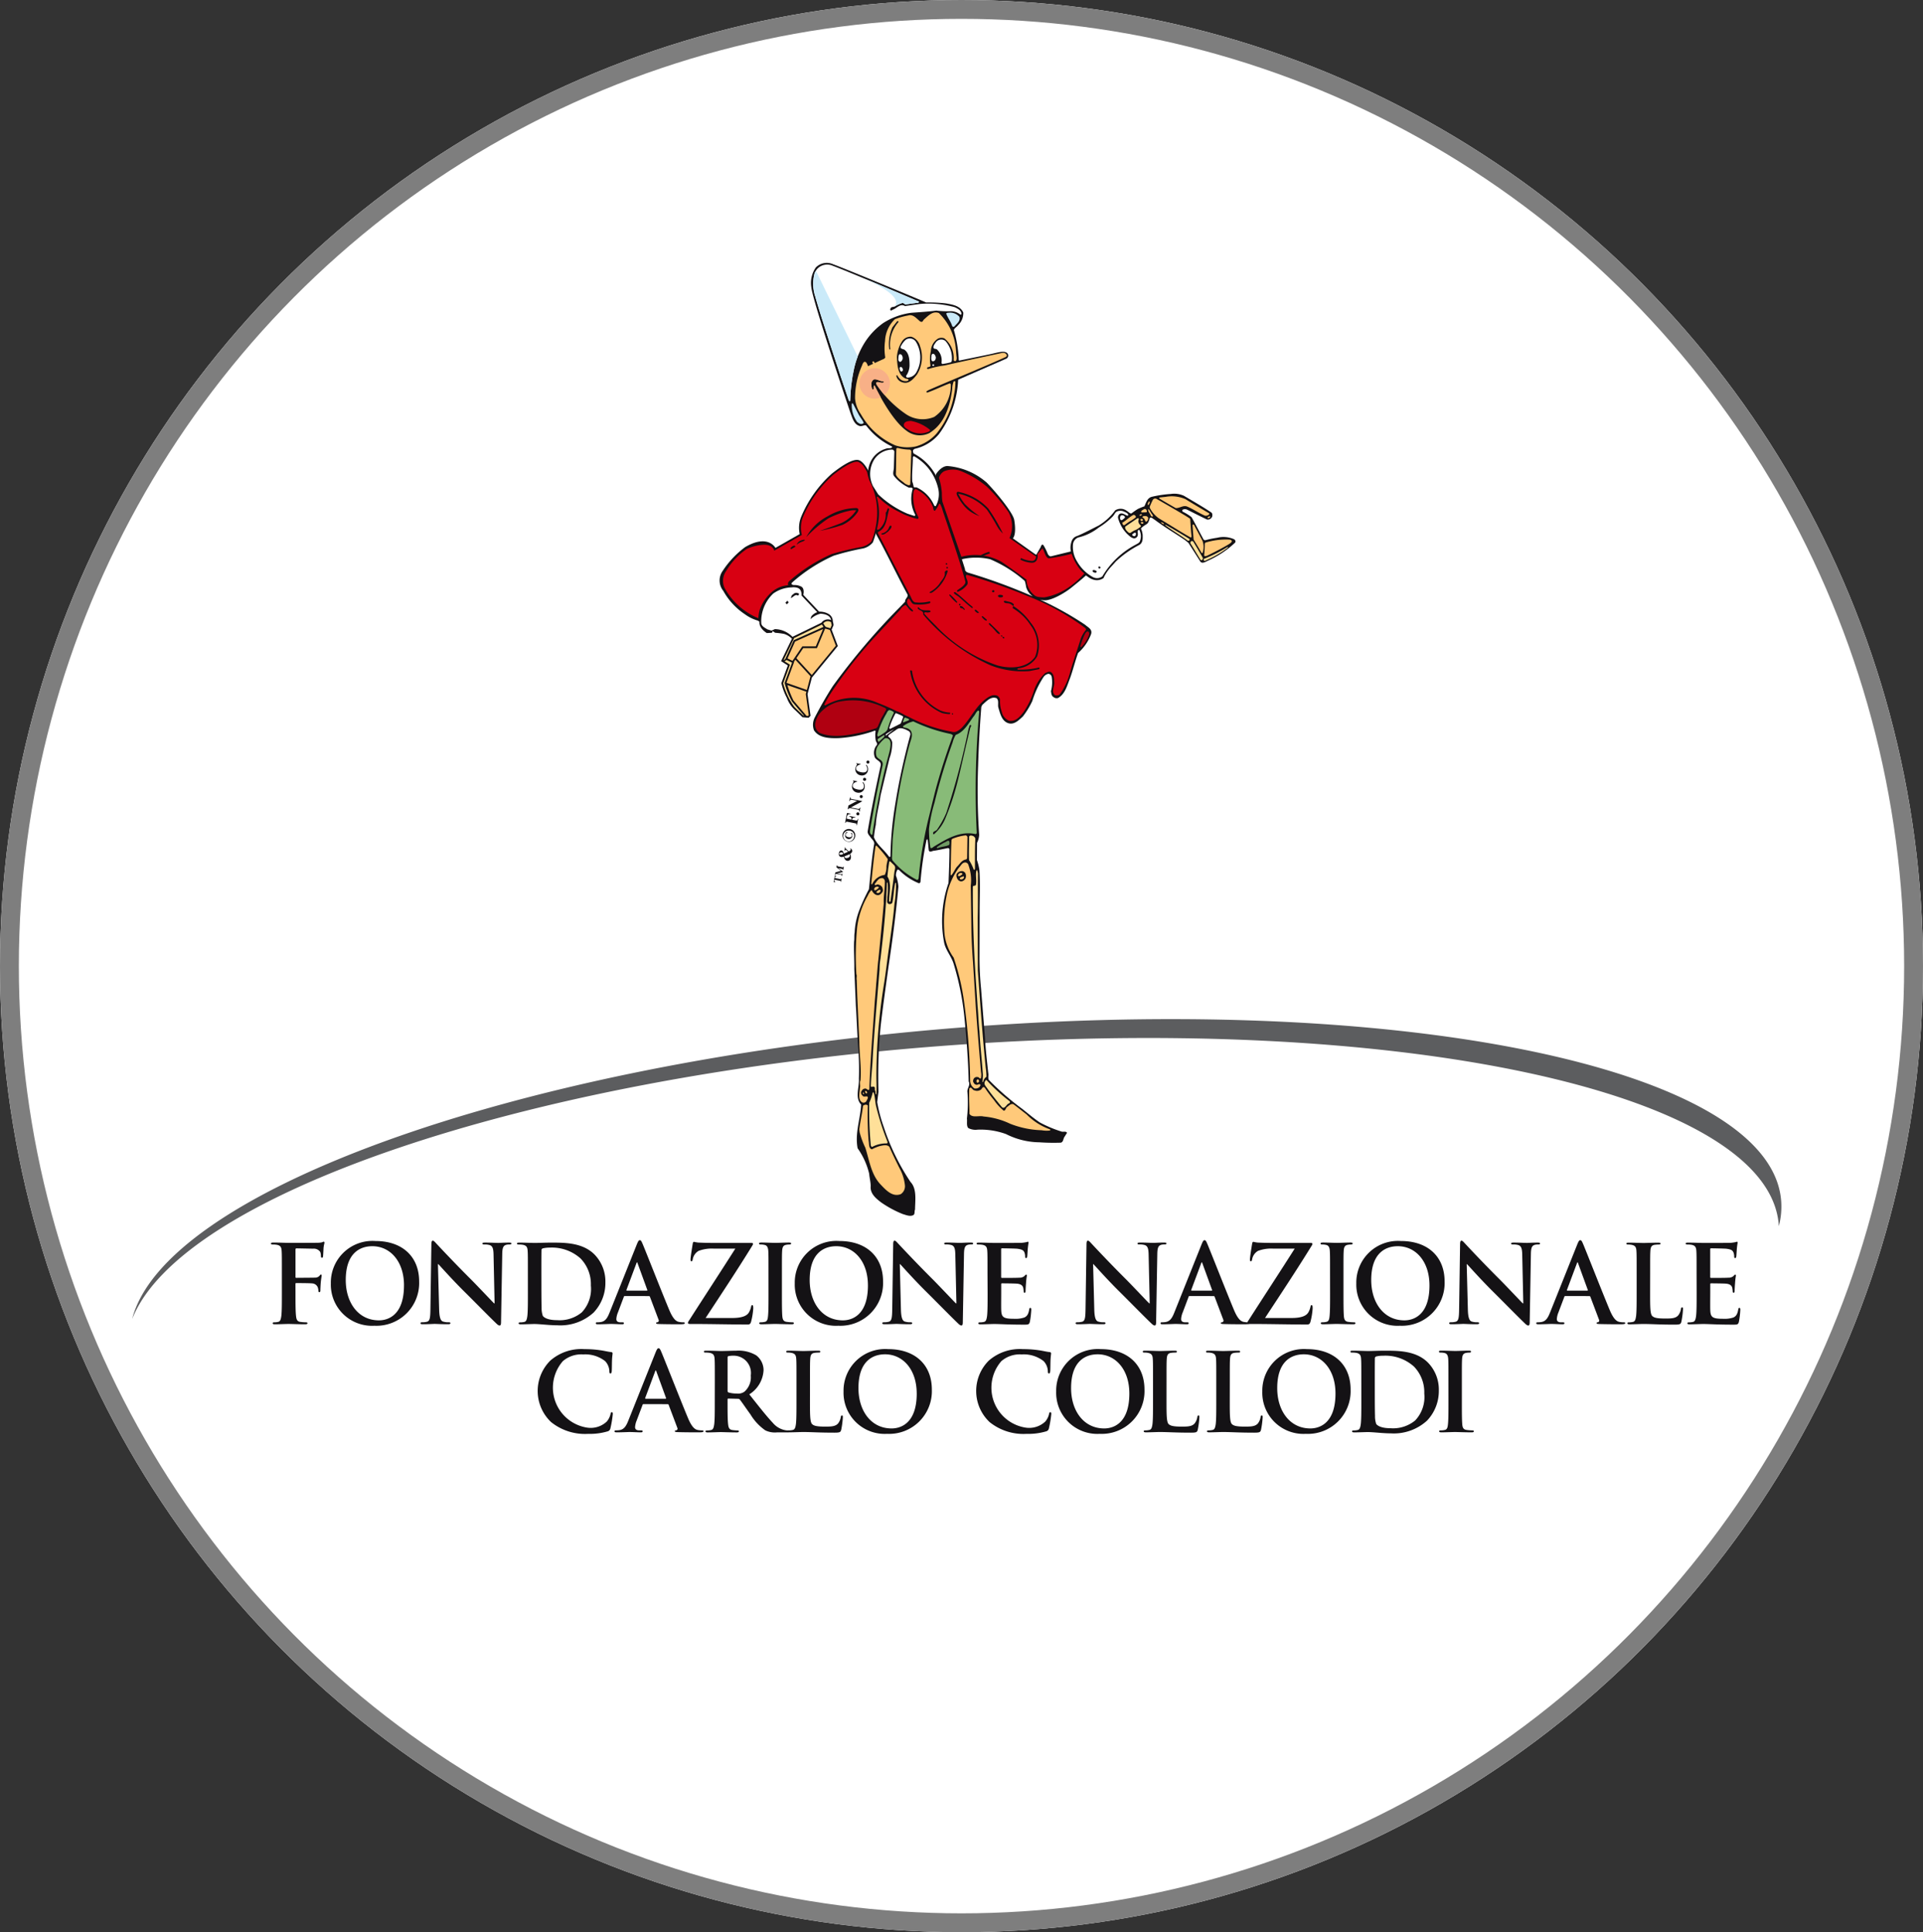 <svg id="LOGO_Header" data-name="LOGO Header" xmlns="http://www.w3.org/2000/svg" xmlns:xlink="http://www.w3.org/1999/xlink" width="204" height="205" viewBox="0 0 204 205">
  <rect x="0" y="0" width="204" height="205" fill="#333333" stroke="none"/>
  <defs>
    <clipPath id="clip-path">
      <path id="Tracciato_548" data-name="Tracciato 548" d="M421.484,200.578a4.268,4.268,0,0,0,.062,2.552c.361,1.4,2.689,8.529,3.527,10.925.063.153.177.269.175.013a17.939,17.939,0,0,1,.413-3.333,8.78,8.78,0,0,1,1.063-2.643,7.41,7.41,0,0,1,2.014-2.162,7.247,7.247,0,0,1,2.99-1.094c.876-.065,1.789-.117,2.652-.234a9.448,9.448,0,0,0,1.6.065,1.727,1.727,0,0,1,.963.365.09.09,0,0,0,.1-.091c-.025-.391-.425-.56-.713-.7a10.575,10.575,0,0,0-3.7-.339l-1.576.221c-.513-.313-.888.273-1.338.4-.05.052-.125.1-.188.052s-.025-.169.012-.234c.1-.156.3-.1.438-.182a3.333,3.333,0,0,1,.85-.378l.275.169,1.363-.182c.05-.026.1-.1.05-.13-1.635-.7-7.545-3.206-9.119-3.789a1.44,1.44,0,0,0-1.726.417Z" transform="translate(-421.313 -199.736)" fill="#fff"/>
    </clipPath>
    <clipPath id="clip-path-2">
      <path id="Tracciato_615" data-name="Tracciato 615" d="M436.576,221.26a1.632,1.632,0,0,0-.187-.391c-.262-.234-.38.129-.463.352a8.353,8.353,0,0,0-.725,3.463,3.348,3.348,0,0,0,.613,1.667,7.782,7.782,0,0,0,3.678,3.32,4.211,4.211,0,0,0,2.164.1,4.6,4.6,0,0,0,2.189-1.367,8.815,8.815,0,0,0,1.864-4.167,6.652,6.652,0,0,0,.137-1.341c-.05-.065-.125-.039-.187-.013a2.3,2.3,0,0,0-.15.807c-.387,3.008-1.514,4.088-2.415,4.662a2.293,2.293,0,0,1-2.439-.247c-1.652-1.187-3.211-4.45-3.39-4.792-.213.052.062.508-.238.417a1.477,1.477,0,0,1-.088-.7.539.539,0,0,1,.25-.365c.363-.078.638.234,1,.182.05.039.075.1.037.143-.263.117-.5-.13-.75-.012-.075.078,0,.182.025.26a11.7,11.7,0,0,0,3.065,3.086,3.17,3.17,0,0,0,3.04.313,4.057,4.057,0,0,0,1.751-3.437c-.012-.052-.05-.118-.113-.118-.8.3-1.564.69-2.376.977a.127.127,0,0,1-.1-.065c0-.117.138-.117.2-.182,1.239-.56,6.755-2.839,8.244-3.542.076-.052.119-.192.044-.257-.151-.248-.5-.151-.567-.139-2.055.445-3.993.851-5.982,1.307a10.559,10.559,0,0,0-1.739.377.117.117,0,0,1-.138-.065c.025-.208.3-.078.375-.273a4.019,4.019,0,0,1,.037-1.55,1.63,1.63,0,0,1,.763-1.341.841.841,0,0,1,.663-.026,2.641,2.641,0,0,1,.988,2.318.166.166,0,0,0,.238.078c.112-.117.088-.352.062-.521l-.062-.729a6.012,6.012,0,0,0-1.8-3.828c-.663-.247-1.138.3-1.563.664-.088.065-.125.221-.238.274l-.162-.026c-.388-.3-.751-.821-1.3-.651a7.361,7.361,0,0,0-1.413.4,3.382,3.382,0,0,0-1.038,2.3,6.02,6.02,0,0,0,.025,1.771l-.138.13C437.934,220.619,436.576,221.26,436.576,221.26Z" transform="translate(-435.194 -215.559)" fill="#ffc97a" clip-rule="evenodd"/>
    </clipPath>
  </defs>
  <g id="Ellisse_4" data-name="Ellisse 4" fill="#fff" stroke="#7e7e7e" stroke-width="2">
    <ellipse cx="102" cy="102.5" rx="102" ry="102.5" stroke="none"/>
    <ellipse cx="102" cy="102.5" rx="101" ry="101.5" fill="none"/>
  </g>
  <g id="logo" transform="translate(14.022 27.873)">
    <g id="Raggruppa_134" data-name="Raggruppa 134" transform="translate(14.722 103.706)">
      <path id="Tracciato_512" data-name="Tracciato 512" d="M244.194,529.058c0,1.1,0,1.96.057,2.442.034.332.1.585.447.631a4.88,4.88,0,0,0,.573.046c.149,0,.195.034.195.092,0,.08-.08.115-.252.115-.722,0-1.445-.034-1.743-.034s-1.02.034-1.456.034c-.16,0-.241-.023-.241-.115,0-.057.046-.092.172-.092a1.884,1.884,0,0,0,.413-.046c.229-.046.287-.3.333-.631.057-.482.057-1.341.057-2.442V527.04c0-1.743,0-2.064-.023-2.431-.023-.39-.115-.573-.493-.654a2.361,2.361,0,0,0-.447-.034c-.115,0-.195-.023-.195-.092,0-.092.092-.115.264-.115.6,0,1.318.034,1.651.034.436,0,2.763,0,3.027-.011a2.228,2.228,0,0,0,.47-.046c.069-.023.126-.069.184-.069a.093.093,0,0,1,.08.1c0,.08-.057.218-.092.516-.012.115-.035.791-.058.929-.011.092-.034.16-.115.16s-.1-.057-.115-.183a1.125,1.125,0,0,0-.069-.436.829.829,0,0,0-.757-.344l-1.766-.034c-.069,0-.1.034-.1.161v2.866c0,.069.011.1.08.1l1.468-.012c.195,0,.356,0,.516-.011a.6.6,0,0,0,.493-.207c.057-.069.08-.114.149-.114.046,0,.069.034.069.1s-.057.355-.092.711c-.023.229-.046.757-.046.837,0,.1,0,.218-.115.218-.068,0-.092-.08-.092-.161a1.268,1.268,0,0,0-.069-.356.674.674,0,0,0-.585-.413c-.287-.034-1.5-.034-1.7-.034-.057,0-.08.023-.08.1Z" transform="translate(-241.591 -523.462)" fill="#141215"/>
      <path id="Tracciato_513" data-name="Tracciato 513" d="M261.441,527.9a4.416,4.416,0,0,1,4.735-4.495c2.855,0,4.632,1.663,4.632,4.288a4.532,4.532,0,0,1-4.747,4.7A4.367,4.367,0,0,1,261.441,527.9Zm7.762.218c0-2.568-1.479-4.162-3.359-4.162-1.319,0-2.821.734-2.821,3.589,0,2.385,1.319,4.276,3.52,4.276C267.346,531.824,269.2,531.434,269.2,528.12Z" transform="translate(-255.088 -523.316)" fill="#141215"/>
      <path id="Tracciato_514" data-name="Tracciato 514" d="M293.129,530.6c.023.894.172,1.192.4,1.273a1.819,1.819,0,0,0,.6.08c.126,0,.195.023.195.092,0,.092-.1.115-.263.115-.745,0-1.2-.034-1.422-.034-.1,0-.642.034-1.238.034-.149,0-.252-.012-.252-.115,0-.069.069-.092.184-.092a2.025,2.025,0,0,0,.516-.058c.3-.092.344-.424.355-1.422l.1-6.788c0-.229.035-.39.149-.39s.229.149.424.355c.138.149,1.881,2.018,3.555,3.681.78.78,2.328,2.431,2.522,2.614h.057L298.9,524.8c-.012-.7-.115-.917-.39-1.032a1.869,1.869,0,0,0-.607-.069c-.138,0-.183-.035-.183-.1,0-.092.126-.1.3-.1.6,0,1.147.035,1.387.035.126,0,.562-.035,1.124-.035.149,0,.264.012.264.1q0,.1-.206.1a1.254,1.254,0,0,0-.344.034c-.321.092-.413.333-.424.974l-.126,7.235c0,.252-.046.355-.149.355-.126,0-.264-.126-.39-.252-.722-.688-2.19-2.19-3.382-3.371-1.25-1.238-2.522-2.672-2.729-2.889H293Z" transform="translate(-275.286 -523.243)" fill="#141215"/>
      <path id="Tracciato_515" data-name="Tracciato 515" d="M324.3,527.234c0-1.743,0-2.064-.023-2.431-.023-.39-.115-.573-.493-.653a2.35,2.35,0,0,0-.447-.034c-.126,0-.195-.023-.195-.1s.08-.1.252-.1c.608,0,1.33.035,1.651.035.355,0,1.078-.035,1.766-.035,1.433,0,3.348,0,4.6,1.307a4.1,4.1,0,0,1,1.112,2.912,4.554,4.554,0,0,1-1.25,3.2,5.23,5.23,0,0,1-3.841,1.353c-.837,0-1.869-.137-2.442-.137-.264,0-.986.034-1.445.034-.149,0-.229-.034-.229-.115,0-.057.046-.092.183-.092a1.883,1.883,0,0,0,.413-.046c.229-.046.286-.3.332-.631.057-.482.057-1.387.057-2.442Zm1.433,1.261c0,1.216.012,2.1.023,2.316a2.5,2.5,0,0,0,.126.871c.149.218.6.459,1.5.459a3.686,3.686,0,0,0,2.637-.826,3.621,3.621,0,0,0,.963-2.855,3.9,3.9,0,0,0-1.1-2.867,4.544,4.544,0,0,0-3.256-1.146,3.073,3.073,0,0,0-.745.08.208.208,0,0,0-.138.229c-.012.39-.012,1.387-.012,2.293Z" transform="translate(-297.044 -523.657)" fill="#141215"/>
      <path id="Tracciato_516" data-name="Tracciato 516" d="M352.336,529.049c-.057,0-.08.023-.1.092l-.619,1.639a2.221,2.221,0,0,0-.172.7c0,.207.1.356.459.356h.172c.138,0,.172.023.172.091,0,.092-.069.115-.195.115-.367,0-.86-.034-1.215-.034-.126,0-.757.034-1.353.034-.149,0-.218-.023-.218-.115,0-.069.046-.091.138-.091a3.383,3.383,0,0,0,.356-.023c.527-.068.745-.458.974-1.032l2.878-7.2c.138-.333.206-.459.321-.459s.172.1.287.367c.275.63,2.11,5.309,2.843,7.051.436,1.032.768,1.192,1.009,1.25a2.507,2.507,0,0,0,.482.046c.092,0,.149.011.149.091s-.1.115-.527.115-1.25,0-2.167-.023c-.206-.012-.344-.012-.344-.092s.046-.091.161-.1a.187.187,0,0,0,.1-.264l-.917-2.431a.11.11,0,0,0-.115-.08Zm2.339-.573c.057,0,.069-.035.057-.069l-1.032-2.832c-.011-.046-.023-.1-.057-.1s-.057.058-.069.1l-1.055,2.821c-.012.046,0,.08.046.08Z" transform="translate(-314.805 -523.121)" fill="#141215"/>
      <path id="Tracciato_517" data-name="Tracciato 517" d="M384.516,531.742c1.17,0,1.617-.286,1.8-.631a2.032,2.032,0,0,0,.206-.55c.023-.115.046-.184.115-.184.091,0,.115.08.115.356a7.275,7.275,0,0,1-.229,1.4c-.057.206-.137.3-.344.3-1.915,0-3.841-.057-6.157-.057-.126,0-.195-.035-.195-.115s.035-.137.172-.344c1.616-2.523,3.314-5.114,4.85-7.533H382.6a3.956,3.956,0,0,0-1.651.241,1.3,1.3,0,0,0-.619.894c-.023.161-.069.206-.138.206s-.092-.057-.092-.195c0-.264.172-1.307.229-1.651.023-.161.069-.218.137-.218a3.22,3.22,0,0,0,.459.08c1.089.046,1.64.035,2.11.035h3.5c.115,0,.195.034.195.092a.5.5,0,0,1-.091.218c-1.582,2.569-3.325,5.194-4.942,7.659Z" transform="translate(-335.588 -523.486)" fill="#141215"/>
      <path id="Tracciato_518" data-name="Tracciato 518" d="M404.377,527.234c0-1.743,0-2.064-.023-2.431-.023-.39-.138-.585-.39-.642a1.632,1.632,0,0,0-.413-.046c-.115,0-.183-.023-.183-.115,0-.069.092-.092.275-.092.436,0,1.158.035,1.491.035.287,0,.963-.035,1.4-.035.149,0,.241.023.241.092,0,.091-.069.115-.184.115a1.92,1.92,0,0,0-.344.034c-.309.057-.4.252-.424.653-.023.367-.023.688-.023,2.431v2.018c0,1.112,0,2.018.046,2.511.035.31.115.516.459.562a4.862,4.862,0,0,0,.585.046c.126,0,.183.034.183.092,0,.08-.091.115-.218.115-.757,0-1.479-.034-1.789-.034-.264,0-.986.034-1.445.034-.149,0-.229-.034-.229-.115,0-.057.046-.092.184-.092a1.883,1.883,0,0,0,.413-.046c.229-.046.3-.241.332-.573.057-.482.057-1.388.057-2.5Z" transform="translate(-351.595 -523.657)" fill="#141215"/>
      <path id="Tracciato_519" data-name="Tracciato 519" d="M415.228,527.9a4.416,4.416,0,0,1,4.735-4.495c2.855,0,4.632,1.663,4.632,4.288a4.532,4.532,0,0,1-4.747,4.7A4.367,4.367,0,0,1,415.228,527.9Zm7.762.218c0-2.568-1.479-4.162-3.359-4.162-1.319,0-2.821.734-2.821,3.589,0,2.385,1.319,4.276,3.52,4.276C421.133,531.824,422.99,531.434,422.99,528.12Z" transform="translate(-359.66 -523.316)" fill="#141215"/>
      <path id="Tracciato_520" data-name="Tracciato 520" d="M446.2,530.6c.023.894.172,1.192.4,1.273a1.822,1.822,0,0,0,.6.08c.126,0,.2.023.2.092,0,.092-.1.115-.264.115-.745,0-1.2-.034-1.422-.034-.1,0-.642.034-1.239.034-.149,0-.252-.012-.252-.115,0-.069.069-.092.184-.092a2.023,2.023,0,0,0,.516-.058c.3-.092.344-.424.356-1.422l.1-6.788c0-.229.034-.39.149-.39s.229.149.424.355c.138.149,1.88,2.018,3.554,3.681.78.78,2.328,2.431,2.523,2.614h.057l-.115-5.148c-.012-.7-.115-.917-.39-1.032a1.87,1.87,0,0,0-.608-.069c-.137,0-.183-.035-.183-.1,0-.092.126-.1.3-.1.6,0,1.147.035,1.387.035.126,0,.562-.035,1.124-.035.149,0,.264.012.264.1q0,.1-.206.1a1.259,1.259,0,0,0-.344.034c-.321.092-.412.333-.424.974l-.126,7.235c0,.252-.046.355-.149.355-.126,0-.264-.126-.39-.252-.722-.688-2.19-2.19-3.382-3.371-1.25-1.238-2.523-2.672-2.729-2.889h-.035Z" transform="translate(-379.37 -523.243)" fill="#141215"/>
      <path id="Tracciato_521" data-name="Tracciato 521" d="M476.654,527.04c0-1.743,0-2.064-.023-2.431-.023-.39-.115-.573-.493-.654a2.358,2.358,0,0,0-.447-.034c-.126,0-.195-.023-.195-.1s.08-.1.252-.1c.608,0,1.33.034,1.651.034.367,0,2.649,0,2.867-.011a4.679,4.679,0,0,0,.493-.068,1.073,1.073,0,0,1,.183-.046c.057,0,.069.046.069.1a7.378,7.378,0,0,0-.092.745c-.011.115-.034.619-.057.757-.012.057-.034.126-.115.126s-.1-.057-.1-.161a1.23,1.23,0,0,0-.068-.413c-.08-.206-.2-.344-.768-.413-.195-.023-1.4-.045-1.628-.045-.057,0-.08.034-.08.115v2.9c0,.08.012.126.08.126.253,0,1.571,0,1.835-.023a.8.8,0,0,0,.55-.172c.08-.092.126-.149.184-.149s.08.023.08.091-.057.252-.092.837c-.023.229-.046.688-.046.768s0,.218-.1.218a.091.091,0,0,1-.1-.1,2.991,2.991,0,0,0-.046-.413c-.057-.229-.218-.4-.642-.447-.218-.023-1.353-.035-1.628-.035-.057,0-.069.046-.069.115v.906c0,.389-.011,1.444,0,1.777.023.791.206.963,1.376.963a2.908,2.908,0,0,0,1.078-.138c.3-.137.436-.378.516-.848.023-.126.046-.172.126-.172s.092.091.092.206a8.985,8.985,0,0,1-.149,1.273c-.08.3-.183.3-.619.3-1.731,0-2.5-.069-3.176-.069-.264,0-.986.034-1.445.034-.149,0-.229-.034-.229-.115,0-.057.046-.092.183-.092a1.881,1.881,0,0,0,.413-.046c.229-.046.287-.3.333-.631.057-.482.057-1.387.057-2.442Z" transform="translate(-400.64 -523.462)" fill="#141215"/>
      <path id="Tracciato_522" data-name="Tracciato 522" d="M510.3,530.6c.023.894.172,1.192.4,1.273a1.822,1.822,0,0,0,.6.08c.126,0,.195.023.195.092,0,.092-.1.115-.264.115-.745,0-1.2-.034-1.422-.034-.1,0-.642.034-1.238.034-.149,0-.252-.012-.252-.115,0-.069.069-.092.183-.092a2.026,2.026,0,0,0,.516-.058c.3-.092.344-.424.356-1.422l.1-6.788c0-.229.035-.39.149-.39s.229.149.424.355c.138.149,1.88,2.018,3.554,3.681.78.78,2.328,2.431,2.522,2.614h.057l-.115-5.148c-.012-.7-.115-.917-.39-1.032a1.87,1.87,0,0,0-.608-.069c-.138,0-.183-.035-.183-.1,0-.092.126-.1.3-.1.6,0,1.147.035,1.388.035.126,0,.562-.035,1.123-.035.149,0,.264.012.264.1q0,.1-.206.1a1.256,1.256,0,0,0-.344.034c-.321.092-.413.333-.424.974l-.126,7.235c0,.252-.046.355-.149.355-.126,0-.263-.126-.39-.252-.722-.688-2.19-2.19-3.382-3.371-1.25-1.238-2.522-2.672-2.729-2.889h-.034Z" transform="translate(-422.958 -523.243)" fill="#141215"/>
      <path id="Tracciato_523" data-name="Tracciato 523" d="M539.553,529.049c-.057,0-.08.023-.1.092l-.619,1.639a2.227,2.227,0,0,0-.172.7c0,.207.1.356.459.356h.172c.138,0,.172.023.172.091,0,.092-.069.115-.2.115-.367,0-.86-.034-1.215-.034-.126,0-.757.034-1.353.034-.149,0-.218-.023-.218-.115,0-.069.046-.091.138-.091a3.384,3.384,0,0,0,.356-.023c.527-.068.745-.458.974-1.032l2.878-7.2c.138-.333.206-.459.321-.459s.172.1.287.367c.275.63,2.11,5.309,2.843,7.051.436,1.032.768,1.192,1.009,1.25a2.511,2.511,0,0,0,.482.046c.092,0,.149.011.149.091s-.1.115-.528.115-1.25,0-2.167-.023c-.206-.012-.344-.012-.344-.092s.046-.091.161-.1a.187.187,0,0,0,.1-.264l-.917-2.431a.11.11,0,0,0-.115-.08Zm2.339-.573c.057,0,.069-.035.057-.069l-1.032-2.832c-.012-.046-.023-.1-.058-.1s-.057.058-.068.1l-1.055,2.821c-.011.046,0,.08.046.08Z" transform="translate(-442.108 -523.121)" fill="#141215"/>
      <path id="Tracciato_524" data-name="Tracciato 524" d="M569.942,531.742c1.169,0,1.616-.286,1.8-.631a2.054,2.054,0,0,0,.206-.55c.023-.115.046-.184.115-.184.092,0,.115.08.115.356a7.28,7.28,0,0,1-.229,1.4c-.057.206-.138.3-.344.3-1.915,0-3.841-.057-6.157-.057-.126,0-.195-.035-.195-.115s.035-.137.172-.344c1.617-2.523,3.314-5.114,4.85-7.533h-2.247a3.954,3.954,0,0,0-1.651.241,1.3,1.3,0,0,0-.619.894c-.023.161-.069.206-.138.206s-.092-.057-.092-.195c0-.264.172-1.307.229-1.651.023-.161.069-.218.138-.218a3.2,3.2,0,0,0,.459.08c1.089.046,1.639.035,2.11.035h3.5c.115,0,.195.034.195.092a.5.5,0,0,1-.092.218c-1.582,2.569-3.325,5.194-4.942,7.659Z" transform="translate(-461.672 -523.486)" fill="#141215"/>
      <path id="Tracciato_525" data-name="Tracciato 525" d="M590.52,527.234c0-1.743,0-2.064-.023-2.431-.023-.39-.138-.585-.39-.642a1.63,1.63,0,0,0-.412-.046c-.115,0-.183-.023-.183-.115,0-.069.092-.092.275-.092.436,0,1.158.035,1.491.035.287,0,.963-.035,1.4-.035.149,0,.241.023.241.092,0,.091-.069.115-.183.115a1.928,1.928,0,0,0-.344.034c-.309.057-.4.252-.424.653-.023.367-.023.688-.023,2.431v2.018c0,1.112,0,2.018.046,2.511.034.31.115.516.459.562a4.86,4.86,0,0,0,.585.046c.126,0,.183.034.183.092,0,.08-.092.115-.218.115-.757,0-1.479-.034-1.789-.034-.264,0-.986.034-1.445.034-.149,0-.229-.034-.229-.115,0-.057.046-.092.183-.092a1.877,1.877,0,0,0,.413-.046c.229-.046.3-.241.333-.573.057-.482.057-1.388.057-2.5Z" transform="translate(-478.167 -523.657)" fill="#141215"/>
      <path id="Tracciato_526" data-name="Tracciato 526" d="M601.37,527.9a4.415,4.415,0,0,1,4.735-4.495c2.855,0,4.632,1.663,4.632,4.288a4.533,4.533,0,0,1-4.747,4.7A4.367,4.367,0,0,1,601.37,527.9Zm7.762.218c0-2.568-1.479-4.162-3.359-4.162-1.318,0-2.821.734-2.821,3.589,0,2.385,1.319,4.276,3.52,4.276C607.275,531.824,609.132,531.434,609.132,528.12Z" transform="translate(-486.231 -523.316)" fill="#141215"/>
      <path id="Tracciato_527" data-name="Tracciato 527" d="M634.132,530.6c.023.894.172,1.192.4,1.273a1.822,1.822,0,0,0,.6.08c.126,0,.195.023.195.092,0,.092-.1.115-.264.115-.745,0-1.2-.034-1.422-.034-.1,0-.642.034-1.239.034-.149,0-.252-.012-.252-.115,0-.069.069-.092.184-.092a2.024,2.024,0,0,0,.516-.058c.3-.092.344-.424.356-1.422l.1-6.788c0-.229.034-.39.149-.39s.229.149.424.355c.137.149,1.88,2.018,3.554,3.681.78.78,2.328,2.431,2.522,2.614h.058L639.9,524.8c-.012-.7-.115-.917-.39-1.032a1.871,1.871,0,0,0-.608-.069c-.138,0-.183-.035-.183-.1,0-.092.126-.1.3-.1.6,0,1.147.035,1.387.035.126,0,.562-.035,1.124-.035.149,0,.263.012.263.1q0,.1-.206.1a1.256,1.256,0,0,0-.344.034c-.321.092-.413.333-.424.974l-.126,7.235c0,.252-.046.355-.149.355-.126,0-.264-.126-.39-.252-.722-.688-2.19-2.19-3.382-3.371-1.25-1.238-2.522-2.672-2.729-2.889h-.034Z" transform="translate(-507.159 -523.243)" fill="#141215"/>
      <path id="Tracciato_528" data-name="Tracciato 528" d="M664.1,529.049c-.057,0-.08.023-.1.092l-.619,1.639a2.227,2.227,0,0,0-.172.7c0,.207.1.356.459.356h.172c.138,0,.172.023.172.091,0,.092-.069.115-.2.115-.367,0-.86-.034-1.215-.034-.126,0-.757.034-1.353.034-.149,0-.218-.023-.218-.115,0-.069.046-.091.138-.091a3.389,3.389,0,0,0,.356-.023c.527-.068.745-.458.974-1.032l2.878-7.2c.138-.333.206-.459.321-.459s.172.1.287.367c.275.63,2.11,5.309,2.843,7.051.436,1.032.768,1.192,1.009,1.25a2.509,2.509,0,0,0,.482.046c.091,0,.149.011.149.091s-.1.115-.528.115-1.25,0-2.167-.023c-.206-.012-.344-.012-.344-.092s.046-.091.16-.1a.187.187,0,0,0,.1-.264l-.918-2.431a.11.11,0,0,0-.114-.08Zm2.339-.573c.057,0,.069-.035.057-.069l-1.032-2.832c-.012-.046-.023-.1-.057-.1s-.058.058-.069.1l-1.055,2.821c-.011.046,0,.08.046.08Z" transform="translate(-526.797 -523.121)" fill="#141215"/>
      <path id="Tracciato_529" data-name="Tracciato 529" d="M693.4,529.252c0,1.467,0,2.258.241,2.465.195.172.493.252,1.387.252.608,0,1.055-.011,1.342-.321a1.442,1.442,0,0,0,.3-.688c.011-.1.034-.172.126-.172s.092.057.092.2a9.038,9.038,0,0,1-.172,1.319c-.069.252-.126.31-.722.31-1.651,0-2.408-.069-3.336-.069-.264,0-.986.034-1.445.034-.149,0-.229-.034-.229-.115,0-.057.046-.092.183-.092a1.874,1.874,0,0,0,.413-.046c.229-.046.287-.3.333-.631.057-.482.057-1.387.057-2.442v-2.018c0-1.743,0-2.064-.023-2.431-.023-.39-.114-.573-.493-.653a1.7,1.7,0,0,0-.379-.034c-.126,0-.195-.023-.195-.1s.08-.1.253-.1c.539,0,1.261.035,1.571.035.275,0,1.112-.035,1.559-.035.161,0,.241.023.241.1s-.069.1-.206.1a3.039,3.039,0,0,0-.447.034c-.31.057-.4.252-.424.653-.023.367-.023.688-.023,2.431Z" transform="translate(-547.092 -523.657)" fill="#141215"/>
      <path id="Tracciato_530" data-name="Tracciato 530" d="M711.705,527.04c0-1.743,0-2.064-.023-2.431-.023-.39-.115-.573-.493-.654a2.362,2.362,0,0,0-.447-.034c-.126,0-.195-.023-.195-.1s.08-.1.252-.1c.608,0,1.33.034,1.651.034.367,0,2.649,0,2.866-.011a4.678,4.678,0,0,0,.493-.068,1.075,1.075,0,0,1,.183-.046c.057,0,.069.046.069.1a7.474,7.474,0,0,0-.092.745c-.011.115-.034.619-.058.757-.011.057-.034.126-.115.126s-.1-.057-.1-.161a1.233,1.233,0,0,0-.069-.413c-.08-.206-.195-.344-.768-.413-.2-.023-1.4-.045-1.628-.045-.057,0-.08.034-.08.115v2.9c0,.08.012.126.08.126.252,0,1.571,0,1.834-.023a.8.8,0,0,0,.55-.172c.08-.092.126-.149.183-.149s.08.023.08.091-.057.252-.092.837c-.023.229-.046.688-.046.768s0,.218-.1.218a.091.091,0,0,1-.1-.1,2.948,2.948,0,0,0-.046-.413c-.057-.229-.218-.4-.642-.447-.218-.023-1.353-.035-1.628-.035-.057,0-.068.046-.068.115v.906c0,.389-.012,1.444,0,1.777.023.791.206.963,1.376.963a2.908,2.908,0,0,0,1.078-.138c.3-.137.436-.378.516-.848.023-.126.046-.172.126-.172s.092.091.092.206a9.03,9.03,0,0,1-.149,1.273c-.08.3-.183.3-.62.3-1.731,0-2.5-.069-3.176-.069-.264,0-.986.034-1.445.034-.149,0-.229-.034-.229-.115,0-.057.045-.092.183-.092a1.88,1.88,0,0,0,.412-.046c.229-.046.287-.3.333-.631.058-.482.058-1.387.058-2.442Z" transform="translate(-560.469 -523.462)" fill="#141215"/>
      <path id="Tracciato_531" data-name="Tracciato 531" d="M331.43,566.979a4.542,4.542,0,0,1-.08-6.524,5,5,0,0,1,3.623-1.215,11.292,11.292,0,0,1,1.663.115c.436.057.8.16,1.147.195.126.012.172.069.172.138,0,.091-.035.229-.057.63-.023.379-.012,1.009-.034,1.239-.012.172-.035.263-.138.263s-.115-.092-.115-.252a1.635,1.635,0,0,0-.447-1.055,3.42,3.42,0,0,0-2.328-.711,2.991,2.991,0,0,0-2.156.711,4.286,4.286,0,0,0,2.557,7.052,2.487,2.487,0,0,0,2.1-.642,1.908,1.908,0,0,0,.39-.757c.034-.183.057-.229.149-.229s.1.08.1.172a10.9,10.9,0,0,1-.252,1.525.406.406,0,0,1-.3.332,6.643,6.643,0,0,1-2.064.264A5.732,5.732,0,0,1,331.43,566.979Z" transform="translate(-301.712 -547.68)" fill="#141215"/>
      <path id="Tracciato_532" data-name="Tracciato 532" d="M358.549,564.88c-.057,0-.08.023-.1.091l-.619,1.64a2.221,2.221,0,0,0-.172.7c0,.207.1.356.459.356h.172c.138,0,.172.023.172.092,0,.092-.069.115-.195.115-.367,0-.86-.034-1.215-.034-.126,0-.757.034-1.353.034-.149,0-.218-.023-.218-.115,0-.069.046-.092.138-.092a3.374,3.374,0,0,0,.356-.023c.527-.068.745-.458.974-1.032l2.878-7.2c.138-.333.206-.459.321-.459s.172.1.287.367c.275.63,2.11,5.309,2.843,7.051.436,1.032.768,1.192,1.009,1.25a2.506,2.506,0,0,0,.482.046c.092,0,.149.011.149.092s-.1.115-.527.115-1.25,0-2.167-.023c-.206-.011-.344-.011-.344-.092s.046-.092.161-.1a.187.187,0,0,0,.1-.264l-.917-2.431a.11.11,0,0,0-.115-.08Zm2.339-.573c.057,0,.069-.035.057-.069l-1.032-2.832c-.011-.045-.023-.1-.057-.1s-.057.058-.069.1l-1.055,2.821c-.012.046,0,.08.046.08Z" transform="translate(-319.03 -547.485)" fill="#141215"/>
      <path id="Tracciato_533" data-name="Tracciato 533" d="M386.266,563.065c0-1.743,0-2.064-.023-2.431-.023-.39-.115-.573-.493-.654a2.351,2.351,0,0,0-.447-.034c-.126,0-.195-.023-.195-.1s.08-.1.252-.1c.608,0,1.33.035,1.571.035.39,0,1.261-.035,1.616-.035a3.665,3.665,0,0,1,2.11.493,1.987,1.987,0,0,1,.78,1.571,3.215,3.215,0,0,1-1.513,2.568c1.021,1.284,1.811,2.3,2.488,3.016a2.281,2.281,0,0,0,1.284.78,1.8,1.8,0,0,0,.321.035c.092,0,.138.034.138.092,0,.092-.08.115-.218.115h-1.089a2.333,2.333,0,0,1-1.227-.218,5.535,5.535,0,0,1-1.571-1.686c-.459-.631-.986-1.41-1.135-1.582a.239.239,0,0,0-.206-.08l-1-.023c-.057,0-.092.023-.092.091v.161c0,1.066,0,1.972.057,2.454.034.333.1.585.447.631a5.329,5.329,0,0,0,.562.046c.092,0,.137.034.137.092,0,.08-.08.115-.229.115-.665,0-1.514-.034-1.686-.034-.218,0-.94.034-1.4.034-.149,0-.229-.034-.229-.115,0-.057.046-.092.184-.092a1.886,1.886,0,0,0,.413-.046c.229-.046.286-.3.332-.631.057-.481.057-1.387.057-2.442Zm1.353.906c0,.126.023.172.1.206a3.033,3.033,0,0,0,.871.115,1.149,1.149,0,0,0,.814-.195,2.022,2.022,0,0,0,.677-1.72,1.834,1.834,0,0,0-1.754-2.1,2.527,2.527,0,0,0-.608.045c-.08.023-.1.069-.1.161Z" transform="translate(-339.179 -548.021)" fill="#141215"/>
      <path id="Tracciato_534" data-name="Tracciato 534" d="M414.9,565.083c0,1.468,0,2.258.241,2.465.195.172.493.253,1.387.253.608,0,1.055-.012,1.342-.321a1.439,1.439,0,0,0,.3-.688c.012-.1.035-.172.126-.172s.092.057.092.195a9.075,9.075,0,0,1-.172,1.319c-.069.252-.126.31-.723.31-1.651,0-2.408-.069-3.336-.069-.264,0-.986.034-1.445.034-.149,0-.229-.034-.229-.115,0-.057.046-.092.183-.092a1.884,1.884,0,0,0,.413-.046c.229-.046.286-.3.333-.631.057-.481.057-1.387.057-2.442v-2.018c0-1.743,0-2.064-.023-2.431-.023-.39-.115-.573-.493-.654a1.7,1.7,0,0,0-.379-.034c-.126,0-.195-.023-.195-.1s.08-.1.253-.1c.539,0,1.261.035,1.571.035.275,0,1.112-.035,1.559-.035.161,0,.241.023.241.1s-.069.1-.206.1a3.032,3.032,0,0,0-.447.034c-.31.057-.4.252-.424.654-.023.367-.023.688-.023,2.431Z" transform="translate(-357.72 -548.021)" fill="#141215"/>
      <path id="Tracciato_535" data-name="Tracciato 535" d="M431.4,563.733a4.415,4.415,0,0,1,4.735-4.494c2.855,0,4.632,1.663,4.632,4.288a4.533,4.533,0,0,1-4.747,4.7A4.367,4.367,0,0,1,431.4,563.733Zm7.762.218c0-2.568-1.479-4.162-3.359-4.162-1.319,0-2.821.734-2.821,3.589,0,2.385,1.319,4.277,3.52,4.277C437.307,567.655,439.164,567.265,439.164,563.951Z" transform="translate(-370.657 -547.68)" fill="#141215"/>
      <path id="Tracciato_536" data-name="Tracciato 536" d="M476.788,566.979a4.541,4.541,0,0,1-.08-6.524,5,5,0,0,1,3.623-1.215,11.288,11.288,0,0,1,1.663.115c.436.057.8.16,1.147.195.126.012.172.069.172.138,0,.091-.034.229-.057.63-.023.379-.012,1.009-.035,1.239-.012.172-.035.263-.138.263s-.115-.092-.115-.252a1.638,1.638,0,0,0-.447-1.055,3.421,3.421,0,0,0-2.328-.711,2.99,2.99,0,0,0-2.155.711,4.286,4.286,0,0,0,2.557,7.052,2.487,2.487,0,0,0,2.1-.642,1.912,1.912,0,0,0,.39-.757c.034-.183.057-.229.149-.229s.1.08.1.172a10.9,10.9,0,0,1-.252,1.525.4.4,0,0,1-.3.332,6.641,6.641,0,0,1-2.064.264A5.731,5.731,0,0,1,476.788,566.979Z" transform="translate(-400.552 -547.68)" fill="#141215"/>
      <path id="Tracciato_537" data-name="Tracciato 537" d="M501.881,563.733a4.415,4.415,0,0,1,4.735-4.494c2.855,0,4.632,1.663,4.632,4.288a4.533,4.533,0,0,1-4.747,4.7A4.367,4.367,0,0,1,501.881,563.733Zm7.762.218c0-2.568-1.479-4.162-3.359-4.162-1.319,0-2.821.734-2.821,3.589,0,2.385,1.319,4.277,3.52,4.277C507.786,567.655,509.643,567.265,509.643,563.951Z" transform="translate(-418.581 -547.68)" fill="#141215"/>
      <path id="Tracciato_538" data-name="Tracciato 538" d="M533.1,565.083c0,1.468,0,2.258.241,2.465.2.172.493.253,1.388.253.607,0,1.055-.012,1.341-.321a1.439,1.439,0,0,0,.3-.688c.012-.1.034-.172.126-.172s.091.057.091.195a9.036,9.036,0,0,1-.172,1.319c-.069.252-.126.31-.722.31-1.651,0-2.408-.069-3.337-.069-.264,0-.986.034-1.445.034-.149,0-.229-.034-.229-.115,0-.057.046-.092.184-.092a1.887,1.887,0,0,0,.413-.046c.229-.046.286-.3.333-.631.057-.481.057-1.387.057-2.442v-2.018c0-1.743,0-2.064-.023-2.431-.023-.39-.115-.573-.493-.654a1.7,1.7,0,0,0-.379-.034c-.126,0-.195-.023-.195-.1s.08-.1.252-.1c.539,0,1.261.035,1.571.035.276,0,1.112-.035,1.559-.035.161,0,.241.023.241.1s-.069.1-.206.1a3.032,3.032,0,0,0-.447.034c-.309.057-.4.252-.424.654-.023.367-.023.688-.023,2.431Z" transform="translate(-438.096 -548.021)" fill="#141215"/>
      <path id="Tracciato_539" data-name="Tracciato 539" d="M554.064,565.083c0,1.468,0,2.258.241,2.465.195.172.493.253,1.387.253.608,0,1.055-.012,1.342-.321a1.439,1.439,0,0,0,.3-.688c.011-.1.034-.172.126-.172s.092.057.092.195a9.072,9.072,0,0,1-.172,1.319c-.069.252-.126.31-.723.31-1.651,0-2.408-.069-3.336-.069-.264,0-.986.034-1.445.034-.149,0-.229-.034-.229-.115,0-.057.046-.092.183-.092a1.884,1.884,0,0,0,.413-.046c.229-.046.286-.3.333-.631.057-.481.057-1.387.057-2.442v-2.018c0-1.743,0-2.064-.023-2.431-.023-.39-.115-.573-.493-.654a1.7,1.7,0,0,0-.379-.034c-.126,0-.195-.023-.195-.1s.08-.1.253-.1c.539,0,1.261.035,1.571.035.275,0,1.112-.035,1.559-.035.161,0,.241.023.241.1s-.069.1-.206.1a3.032,3.032,0,0,0-.447.034c-.31.057-.4.252-.424.654-.023.367-.023.688-.023,2.431Z" transform="translate(-452.349 -548.021)" fill="#141215"/>
      <path id="Tracciato_540" data-name="Tracciato 540" d="M570.21,563.733a4.416,4.416,0,0,1,4.735-4.494c2.855,0,4.632,1.663,4.632,4.288a4.532,4.532,0,0,1-4.747,4.7A4.367,4.367,0,0,1,570.21,563.733Zm7.763.218c0-2.568-1.479-4.162-3.36-4.162-1.319,0-2.821.734-2.821,3.589,0,2.385,1.318,4.277,3.52,4.277C576.115,567.655,577.973,567.265,577.973,563.951Z" transform="translate(-465.043 -547.68)" fill="#141215"/>
      <path id="Tracciato_541" data-name="Tracciato 541" d="M600.57,563.065c0-1.743,0-2.064-.023-2.431-.023-.39-.114-.573-.493-.654a2.352,2.352,0,0,0-.447-.034c-.126,0-.195-.023-.195-.1s.08-.1.252-.1c.608,0,1.33.035,1.651.035.356,0,1.078-.035,1.766-.035,1.433,0,3.348,0,4.6,1.307a4.1,4.1,0,0,1,1.112,2.912,4.555,4.555,0,0,1-1.25,3.2,5.229,5.229,0,0,1-3.841,1.353c-.837,0-1.869-.137-2.442-.137-.264,0-.986.034-1.445.034-.149,0-.229-.034-.229-.115,0-.057.046-.092.183-.092a1.88,1.88,0,0,0,.413-.046c.229-.046.287-.3.333-.631.057-.481.057-1.387.057-2.442ZM602,564.326c0,1.215.011,2.1.023,2.316a2.489,2.489,0,0,0,.126.871c.149.218.6.459,1.5.459a3.685,3.685,0,0,0,2.637-.826,3.621,3.621,0,0,0,.963-2.855,3.9,3.9,0,0,0-1.1-2.866,4.545,4.545,0,0,0-3.256-1.146,3.07,3.07,0,0,0-.745.08.208.208,0,0,0-.138.229c-.011.39-.011,1.387-.011,2.293Z" transform="translate(-484.9 -548.021)" fill="#141215"/>
      <path id="Tracciato_542" data-name="Tracciato 542" d="M629.767,563.065c0-1.743,0-2.064-.023-2.431-.023-.39-.138-.585-.39-.642a1.633,1.633,0,0,0-.413-.045c-.115,0-.183-.023-.183-.115,0-.069.092-.092.275-.092.436,0,1.158.035,1.49.035.287,0,.963-.035,1.4-.035.149,0,.241.023.241.092,0,.092-.068.115-.183.115a1.925,1.925,0,0,0-.344.034c-.31.057-.4.252-.424.654-.023.367-.023.688-.023,2.431v2.018c0,1.112,0,2.018.046,2.511.034.31.115.516.459.562a4.882,4.882,0,0,0,.585.046c.126,0,.183.034.183.092,0,.08-.092.115-.218.115-.757,0-1.479-.034-1.789-.034-.264,0-.986.034-1.444.034-.149,0-.229-.034-.229-.115,0-.057.046-.092.183-.092a1.881,1.881,0,0,0,.413-.046c.229-.046.3-.241.332-.573.058-.482.058-1.388.058-2.5Z" transform="translate(-504.854 -548.021)" fill="#141215"/>
    </g>
    <path id="Tracciato_543" data-name="Tracciato 543" d="M195.587,481.649c3.425-13.359,39.8-26.726,85.093-30.689,48.37-4.232,88.589,3.865,89.833,18.085a8.058,8.058,0,0,1-.242,2.753c-.836-14.27-40.752-22.808-89.158-19.089C236.783,456.115,200.709,468.62,195.587,481.649Z" transform="translate(-195.587 -369.583)" fill="#5c5d5f"/>
    <g id="Raggruppa_140" data-name="Raggruppa 140" transform="translate(62.333)">
      <path id="Tracciato_544" data-name="Tracciato 544" d="M437.256,231.944a59.9,59.9,0,0,1,6.874,2.518.9.9,0,0,1-.1-.082,1.786,1.786,0,0,1-.6-.925,3.39,3.39,0,0,0-.143-.627,13.776,13.776,0,0,0-3.67-2.3,6.664,6.664,0,0,0-3,0l.326,1.025S436.911,231.824,437.256,231.944Zm11.573-3.88c.492-.166,2.234-1.092,2.259-1.089a6.008,6.008,0,0,0,1.792-1.634,1.081,1.081,0,0,1,1.226.049c.176.091.389.349.509.27a7.567,7.567,0,0,1,.676-.47,7.249,7.249,0,0,1,.688-.278c.184-.373.288-.878.789-1.01a12.282,12.282,0,0,1,2.006-.3,2.482,2.482,0,0,1,1.414.2c1.068.639,1.894,1.1,2.886,1.76.128.112.125.23.106.406a.5.5,0,0,1-.565.345c-.808-.389-1.386-.688-2.092-1.039a.53.53,0,0,0-.5.009.159.159,0,0,0,.044.211,4.791,4.791,0,0,1,.914.571c.42.731.784,1.472,1.193,2.211.038.117.128.242.263.234a10.74,10.74,0,0,1,1.268-.261,2.77,2.77,0,0,1,1.766.147c.129.063.252.244.109.388a10.137,10.137,0,0,1-2.846,1.89c-.27.128-.633.365-.825.093l-1.26-1.979-.371-.3c-1.055-.721-2.19-1.38-3.227-2.164-.16-.07-.3-.286-.491-.2-.231.849-.289.525-.91,1.094-.1.091.075.11.144.718.008.4.042.815-.34,1.066a10.7,10.7,0,0,0-2.518,1.78c-.245.29-.522.556-.749.848a4.452,4.452,0,0,0-.551.905c-.99.63-1.812-.333-1.864-.28l-.431.377s-.507.428-1.128.926-2.112,1.423-2.953,1.323a2.954,2.954,0,0,1-.348-.063,33.7,33.7,0,0,1,4.782,2.665c.3.274.8.469.626,1a5.008,5.008,0,0,1-1.376,1.993c-.325.885-.538,1.81-.863,2.7-.3.755-.513,1.654-1.252,2.07a.527.527,0,0,1-.5-.1c-.225-.13-.225-.4-.262-.625a3.518,3.518,0,0,0,.075-1.536.39.39,0,0,0-.363-.3.838.838,0,0,0-.5.339,9.943,9.943,0,0,0-1.188,2.539,8.57,8.57,0,0,1-1,1.641c-.413.377-.938.95-1.6.7s-.826-1.041-1.014-1.68c-.063-.312.087-.716-.175-.95-.6-.247-1.113.351-1.526.717l-.1.221c-.163,2.071-.275,4.167-.338,6.263a67.5,67.5,0,0,0,.113,7.292,2.056,2.056,0,0,1-.226.846l-.012,1.823a5.873,5.873,0,0,1,.262,1.055c.1,1.432.026,2.917.026,4.323l-.013,4.9a33.7,33.7,0,0,0,.163,3.373l.413,5.182c.075,1.276.212,2.513.35,3.763.063.248-.05.521.063.742a29.4,29.4,0,0,0,3.565,3.086c.588.469,1.2.99,1.839,1.419a12.761,12.761,0,0,0,2.251.951c.2.1.526-.065.638.156l-.263.417c-.15.2-.112.56-.4.625a21.886,21.886,0,0,1-2.264-.039,8.024,8.024,0,0,1-3.54-.872,7.9,7.9,0,0,0-3.015-.469,1.636,1.636,0,0,1-.988-.169c-.225-.247-.1-.677-.15-1.015a13.647,13.647,0,0,0,.05-2.865c-.012-.378.338-.678.138-1.068-.05-2.161-.212-4.362-.425-6.5a29.414,29.414,0,0,0-1.176-6c-.238-.768-.8-1.38-.989-2.161a12.279,12.279,0,0,1,.451-6.393c.05-1.185.1-2.422.1-3.607a.227.227,0,0,0-.163-.1c-.488.1-.976.208-1.476.286-.188,0-.425.221-.55-.026-.05-.378-.062-.781-.125-1.146-.012-.052-.088-.026-.112,0a35.017,35.017,0,0,0-.65,4.505c-.05.052-.063.117-.163.117a6.118,6.118,0,0,1-2.114-1.419l-.15-.039a1.123,1.123,0,0,0-.175.651,3.99,3.99,0,0,1,.262,1.172c-.262,2.9-.638,5.742-1.063,8.568-.275,2.005-.563,4.024-.8,6.042a54.4,54.4,0,0,0-.25,7.149l-.138,1.094a15.9,15.9,0,0,0,.713,2.682,23.5,23.5,0,0,0,2.827,5.794c.688.73.488,1.94.476,2.93-.088.169.012.429-.163.573-.35.2-.788,0-1.138-.1a11.424,11.424,0,0,1-2.314-1.25c-.538-.417-1.164-.924-1.089-1.706,0-.43-.125-.872-.162-1.328a7.819,7.819,0,0,0-1.226-2.7c-.3-1.6.288-3.073.375-4.635-.7-.73-.175-1.824-.238-2.748a28.623,28.623,0,0,0-.062-3.112c-.113-1.563-.163-3.1-.263-4.661l-.163-3.867c.012-.938-.062-1.966-.025-2.9.05-.338,0-.651.063-.977a7.472,7.472,0,0,1,.525-2.435,19.411,19.411,0,0,1,.989-2.148c.175-1.615.287-3.255.563-4.831,0-.312-.288-.495-.426-.729-.125-.169-.313-.351-.262-.625.388-2.318.863-4.609,1.364-6.9.137-.56-.563-.56-.651-1.016a1.3,1.3,0,0,1,.188-1.12c.225-.221-.015-.346-.052-.567a2.975,2.975,0,0,1-.023-.93c.031-.185-.167-.073-.363,0a14.112,14.112,0,0,1-3.54.69c-.975.026-2.089,0-2.627-.833a1.681,1.681,0,0,1,.088-1.367c.588-1.133,1.214-2.239,1.9-3.307a72.257,72.257,0,0,1,7.174-8.447l.506-.525c-.037-.339.426-.508.213-.833-1.139-2.11-2.152-4.258-3.313-6.365,0,0-.109-.279-.153-.415a10.249,10.249,0,0,1,.066-1.665,11.306,11.306,0,0,0-.087-1.967l-.814-1.9c.044-.088.182-.95.236-1.153a2.624,2.624,0,0,1,1.852-1.94c.187-.078.437.013.6-.117a.085.085,0,0,0-.012-.117,7.487,7.487,0,0,1-2.7-2.187c-.133-.159-.438.078-.688.026-.638-.156-.8-.885-1.013-1.432-.418-1.243-4.039-12.015-4.139-13.3a2.868,2.868,0,0,1,.485-2.1,1.634,1.634,0,0,1,1.845-.325c1.063.374,9.19,3.749,9.853,4.049a16.089,16.089,0,0,1,2.114.1c.688.117,1.513.261,1.826.964a1.759,1.759,0,0,1-.55,1.341c-.137.2-.363.274-.45.508a13.494,13.494,0,0,1,.513,2.969c0,.117,0,.245.044.283l3.146-.648c.749-.153,1.44-.4,1.821-.231a.369.369,0,0,1-.024.7l-5.034,2.2-.016.085a10.437,10.437,0,0,1-2.039,5.7,4.664,4.664,0,0,1-2.589,1.562l-.138.118a.438.438,0,0,0,.062.378,5.526,5.526,0,0,1,2.361,2.354l-.008-.157s.525-.875,1.223-.875a7.183,7.183,0,0,1,4.177,1.771c1.2,1.253,2.785,3.233,2.905,3.949.268,1.6-.144,1.95-.144,1.95l2.208,1.572.267.179.478-.826s.1-.4.287-.2a5.366,5.366,0,0,1,.459.926c.191.348.382.248.382.248l2.075-.507a1.814,1.814,0,0,1-.032-.626C448.224,228.614,448.337,228.231,448.83,228.064Z" transform="translate(-410.932 -199.067)" fill="#141215"/>
      <g id="Raggruppa_136" data-name="Raggruppa 136" transform="translate(9.905 0.214)">
        <path id="Tracciato_545" data-name="Tracciato 545" d="M421.484,200.578a4.268,4.268,0,0,0,.062,2.552c.361,1.4,2.689,8.529,3.527,10.925.063.153.177.269.175.013a17.939,17.939,0,0,1,.413-3.333,8.78,8.78,0,0,1,1.063-2.643,7.41,7.41,0,0,1,2.014-2.162,7.247,7.247,0,0,1,2.99-1.094c.876-.065,1.789-.117,2.652-.234a9.448,9.448,0,0,0,1.6.065,1.727,1.727,0,0,1,.963.365.09.09,0,0,0,.1-.091c-.025-.391-.425-.56-.713-.7a10.575,10.575,0,0,0-3.7-.339l-1.576.221c-.513-.313-.888.273-1.338.4-.05.052-.125.1-.188.052s-.025-.169.012-.234c.1-.156.3-.1.438-.182a3.333,3.333,0,0,1,.85-.378l.275.169,1.363-.182c.05-.026.1-.1.05-.13-1.635-.7-7.545-3.206-9.119-3.789a1.44,1.44,0,0,0-1.726.417Z" transform="translate(-421.313 -199.736)" fill="#fff"/>
        <g id="Raggruppa_135" data-name="Raggruppa 135" clip-path="url(#clip-path)">
          <path id="Tracciato_546" data-name="Tracciato 546" d="M426.1,211.14a13.245,13.245,0,0,0-1.036,4.913c-1.539-4.279-3.68-11.063-3.9-12.38a2.745,2.745,0,0,1,.246-2.141Z" transform="translate(-421.148 -200.957)" fill="#caeaf9" fill-rule="evenodd"/>
          <path id="Tracciato_547" data-name="Tracciato 547" d="M432.3,201.87c2.752.966,5.506,2.182,8.115,3.308a4.913,4.913,0,0,1-2.015.241c-.094-.109-.222-.091-.621.124-.157.118-.569.148-.664.3C438.471,205.044,436.934,203.645,432.3,201.87Z" transform="translate(-428.785 -201.187)" fill="#caeaf9" fill-rule="evenodd"/>
        </g>
      </g>
      <path id="Tracciato_549" data-name="Tracciato 549" d="M441.371,232.325l-.168.088" transform="translate(-424.933 -221.681)" fill="none" stroke="#ffc97a" stroke-miterlimit="3.864" stroke-width="0.444"/>
      <path id="Tracciato_550" data-name="Tracciato 550" d="M465.43,215.736c.163.456.488.833.626,1.3a.153.153,0,0,0,.25.052c.25-.313.65-.547.525-1.016a1.3,1.3,0,0,0-1.051-.443C465.643,215.645,465.493,215.619,465.43,215.736Z" transform="translate(-441.406 -210.331)" fill="#caeaf9"/>
      <path id="Tracciato_551" data-name="Tracciato 551" d="M462.431,217.252a4.31,4.31,0,0,1,1.114,1.237.071.071,0,0,0,.075-.065,3.147,3.147,0,0,0-1.176-1.328C462.357,217.1,462.369,217.239,462.431,217.252Z" transform="translate(-439.334 -211.326)" fill="#141215"/>
      <path id="Tracciato_552" data-name="Tracciato 552" d="M461.436,224.844c-.112.169-.3.378-.225.6.1.1.25.052.35.13a1.588,1.588,0,0,1,.488,1.419.189.189,0,0,0,.088.131,7.116,7.116,0,0,0,.913-.183l.087-.117a2.762,2.762,0,0,0-.675-2.148A.712.712,0,0,0,461.436,224.844Z" transform="translate(-438.526 -216.378)" fill="#fff"/>
      <path id="Tracciato_553" data-name="Tracciato 553" d="M460.5,229.469c-.013.169-.063.417.05.56.063.065.175.026.25,0a.452.452,0,0,0,.15-.43c-.05-.13-.087-.26-.225-.312S460.51,229.365,460.5,229.469Z" transform="translate(-438.038 -219.61)" fill="#fff"/>
      <path id="Tracciato_554" data-name="Tracciato 554" d="M460.817,232.824a.105.105,0,0,0,.175.065.089.089,0,0,0-.025-.143A.121.121,0,0,0,460.817,232.824Z" transform="translate(-438.27 -221.963)" fill="#fff"/>
      <path id="Tracciato_555" data-name="Tracciato 555" d="M434.113,245.744a3.026,3.026,0,0,0,.575,1.927c.163.117.338.274.563.182a.2.2,0,0,0,.125-.1c-.125-.312-.363-.56-.525-.872l-.6-1.146A.073.073,0,0,0,434.113,245.744Z" transform="translate(-420.109 -230.768)" fill="#caeaf9"/>
      <path id="Tracciato_556" data-name="Tracciato 556" d="M451.389,251.869c-.05.391.4.5.638.69a2.265,2.265,0,0,0,2.064.065c.05-.052.088-.13.038-.183a4.461,4.461,0,0,0-2-.924C451.839,251.531,451.489,251.557,451.389,251.869Z" transform="translate(-431.856 -234.732)" fill="#d80012"/>
      <path id="Tracciato_557" data-name="Tracciato 557" d="M448.79,260.615c-.025.911-.013,1.8-.05,2.682.162.43.663.7,1,1,.15.052.3.182.463.13l.063-.065.112-3.542c-.05-.078-.075-.156-.2-.156a5.274,5.274,0,0,1-1.214-.169C448.844,260.472,448.79,260.528,448.79,260.615Z" transform="translate(-430.058 -240.834)" fill="#ffc97a"/>
      <path id="Tracciato_558" data-name="Tracciato 558" d="M440.638,262.094a2.92,2.92,0,0,0-.125,2.813l.55.872a10.434,10.434,0,0,0,3.115,2.057l.713.235a.1.1,0,0,0,.087-.156,3.58,3.58,0,0,1-.25-2.708c-.063-.247-.363-.065-.5-.182a4.451,4.451,0,0,1-1.451-1.146c-.225-.261-.062-.586-.05-.9l.05-1.745a.273.273,0,0,0-.212-.2A2.33,2.33,0,0,0,440.638,262.094Z" transform="translate(-424.257 -241.206)" fill="#fff"/>
      <path id="Tracciato_559" data-name="Tracciato 559" d="M454.209,263.366c0,.872-.113,1.654-.063,2.552a2.749,2.749,0,0,1,.15.573c.087.091.275,0,.375.078a3.714,3.714,0,0,1,1.8,1.888c.05.052.113.1.175.052a2.586,2.586,0,0,0,.237-1.914,5.244,5.244,0,0,0-1.826-2.878,5.315,5.315,0,0,0-.713-.482A.139.139,0,0,0,454.209,263.366Z" transform="translate(-433.725 -242.7)" fill="#fff"/>
      <path id="Tracciato_560" data-name="Tracciato 560" d="M430.156,290.076a49.6,49.6,0,0,0-4.217,5.379,13.079,13.079,0,0,0-.926,1.563c.012.078.113.078.175.039a6.184,6.184,0,0,1,5.479-.235,22.356,22.356,0,0,1,2.051.9c.413.117.776.4,1.189.56a16.074,16.074,0,0,0,4.666,1.615c.4.117.725-.169,1-.4,1.051-1.081,1.6-2.578,3-3.372a1.03,1.03,0,0,1,.788-.065.685.685,0,0,1,.3.4,3.425,3.425,0,0,0,.188,1.341,1.3,1.3,0,0,0,.776.925c.713.1,1.138-.43,1.539-.938a9.062,9.062,0,0,0,1.063-2.161,4.362,4.362,0,0,1,1.226-1.966c.188-.065.388-.208.6-.1.325.221.338.651.35,1.029.075.508-.375,1.041.087,1.419a.583.583,0,0,0,.488-.065,6.983,6.983,0,0,0,1.126-2.422c.338-1.172.751-2.318,1.113-3.5a3.252,3.252,0,0,1,.575-.963l-.075-.156a26.261,26.261,0,0,0-6.2-3.437,59.864,59.864,0,0,0-6.38-2.227c-.112.026-.112.169-.075.274.063.234.238.469.125.755a2.272,2.272,0,0,1-1.026.781.109.109,0,0,1,0-.2c.325-.221.9-.577.813-.911-.6-2.3-2.314-7.226-2.389-7.474a3.16,3.16,0,0,0-.3-.768l-.088.013a3.03,3.03,0,0,1-.45.742c-.225-.039-.138-.339-.25-.508a3.461,3.461,0,0,0-1.739-1.771c-.163-.039-.213.091-.263.208a4.375,4.375,0,0,0,.5,2.734.161.161,0,0,1-.075.2,7.53,7.53,0,0,1-1.989-.755,8.112,8.112,0,0,1-2.251-1.615.121.121,0,0,0-.113.1,20.975,20.975,0,0,1-.037,3.32c.05.117.2.1.3.052a2.107,2.107,0,0,0,.7-1.771c.15-.117.125-.339.25-.469a.135.135,0,0,1,.113.117c-.275.846-.237,1.966-1.138,2.383-.088.065-.051.182,0,.247.5.937,1,1.927,1.489,2.878l1.876,3.633c.15.261.212.612.513.729a4.425,4.425,0,0,0,1.551-.1.133.133,0,0,1,.088.078.149.149,0,0,1-.125.13,4.329,4.329,0,0,1-1.539.1c-.338-.013-.4-.4-.613-.6-.125-.013-.15.13-.2.221-.063.495.4.755.638,1.054.012.039-.037.066-.063.092-.338-.131-.462-.469-.725-.7a1.151,1.151,0,0,0-.578.505Z" transform="translate(-413.924 -250.127)" fill="#d80012"/>
      <path id="Tracciato_561" data-name="Tracciato 561" d="M457.425,319.6a18.929,18.929,0,0,1-1.111-2.2c-.012-.091,0-.182.088-.221l.075.052a11.726,11.726,0,0,0,1.176,2.4c.175.286.65.807.763,1.055a16.553,16.553,0,0,0,5.491,4.258c.025.039.05.117-.013.143-.25.234-.3-.143-.5-.208a16.4,16.4,0,0,1-5.217-4.206Z" transform="translate(-435.205 -279.385)" fill="#d80012" stroke="#d80012" stroke-miterlimit="3.864" stroke-width="0.457" fill-rule="evenodd"/>
      <path id="Tracciato_562" data-name="Tracciato 562" d="M444.645,286.655a1.049,1.049,0,0,1-.675.417c-.025.013-.025.091,0,.1.275.078.463-.169.675-.286.1-.143.35-.312.375-.547a.092.092,0,0,0-.162-.065C444.746,286.382,444.746,286.538,444.645,286.655Z" transform="translate(-426.802 -258.346)" fill="#141215"/>
      <path id="Tracciato_563" data-name="Tracciato 563" d="M465.267,298.736c-.012.052.012.078.05.1a.1.1,0,0,0,.113-.052C465.442,298.7,465.3,298.645,465.267,298.736Z" transform="translate(-441.293 -266.807)" fill="#141215"/>
      <path id="Tracciato_564" data-name="Tracciato 564" d="M465.469,300.013c0,.039.05.066.075.091.05,0,.087-.052.1-.091A.088.088,0,0,0,465.469,300.013Z" transform="translate(-441.433 -267.655)" fill="#141215"/>
      <path id="Tracciato_565" data-name="Tracciato 565" d="M461.533,301.261c.113.521-.35.859-.563,1.25a2.98,2.98,0,0,1-1.014.859c-.025.013-.025.078,0,.1a.462.462,0,0,0,.313-.091,4.047,4.047,0,0,0,1.589-2.24C461.758,300.987,461.6,301.157,461.533,301.261Z" transform="translate(-437.672 -268.433)" fill="#141215"/>
      <path id="Tracciato_566" data-name="Tracciato 566" d="M480.624,307.718c0,.049.047.115.094.115a.14.14,0,0,0,.158-.1.156.156,0,0,0-.111-.131C480.7,307.635,480.624,307.635,480.624,307.718Z" transform="translate(-451.738 -272.868)" fill="#141215"/>
      <path id="Tracciato_567" data-name="Tracciato 567" d="M467.932,308.355c.125.208.413.286.6.468.437.391.913.833,1.338,1.146.038.013.05-.026.088-.052l-.037-.078c-.625-.482-1.163-1.081-1.839-1.563C468.02,308.276,467.945,308.276,467.932,308.355Z" transform="translate(-443.108 -273.326)" fill="#141215"/>
      <path id="Tracciato_568" data-name="Tracciato 568" d="M466.408,309.135a4.626,4.626,0,0,0,.775.807c.05.013.075-.026.087-.065a5.587,5.587,0,0,0-.763-.794C466.458,309.07,466.433,309.1,466.408,309.135Z" transform="translate(-442.071 -273.872)" fill="#141215"/>
      <path id="Tracciato_569" data-name="Tracciato 569" d="M482.59,309.28c-.016.1.095.131.174.164.126-.017.3.033.362-.115A.138.138,0,0,0,483,309.2C482.873,309.181,482.669,309.132,482.59,309.28Z" transform="translate(-453.074 -273.938)" fill="#141215"/>
      <path id="Tracciato_570" data-name="Tracciato 570" d="M465.1,311.264c.1.235.438.13.638.221a1.018,1.018,0,0,1,.375.274c-.037.065-.112.156-.012.234a5.593,5.593,0,0,1,1.851,1.784,3.422,3.422,0,0,1,.475,3.346c-.863,1.224-2.614,1.289-3.965.925a16.006,16.006,0,0,1-6.567-4.219c-.463-.469-.813-.794-1.238-1.3.025-.247.325-.052.462-.117.087-.012.2-.012.213-.091s-.063-.092-.113-.117c-.4-.026-.875.052-1.138-.325-.063-.026-.1.026-.113.078.138.3.663.235.588.677a20.116,20.116,0,0,0,7.143,5.391,9.286,9.286,0,0,0,4.128.612l1.013-.2c.063-.052.087-.13.013-.182a7.893,7.893,0,0,1-2.289.221.094.094,0,0,1,.062-.131,2.6,2.6,0,0,0,2.014-1.263,3.754,3.754,0,0,0-.675-3.568,6.468,6.468,0,0,0-1.8-1.745c-.126-.065.062-.13,0-.208-.2-.274-.576-.261-.863-.365C465.228,311.2,465.14,311.173,465.1,311.264Z" transform="translate(-434.975 -275.311)" fill="#141215"/>
      <path id="Tracciato_571" data-name="Tracciato 571" d="M469.651,312.236a.14.14,0,0,0,.1.1c.025-.039.1-.1.037-.169S469.664,312.184,469.651,312.236Z" transform="translate(-444.277 -275.958)" fill="#141215"/>
      <path id="Tracciato_572" data-name="Tracciato 572" d="M469.925,312.977c.075.2.363.078.438.3.05.026.087-.013.1-.052-.112-.143-.262-.365-.475-.352Z" transform="translate(-444.463 -276.452)" fill="#141215"/>
      <path id="Tracciato_573" data-name="Tracciato 573" d="M474.85,314.149a.534.534,0,0,0,.388.313c.088-.026.038-.117,0-.143C475.1,314.241,474.975,313.993,474.85,314.149Z" transform="translate(-447.812 -277.285)" fill="#141215"/>
      <path id="Tracciato_574" data-name="Tracciato 574" d="M477.264,316.351c.15.13.288.365.488.339.05-.039.012-.1-.025-.13l-.413-.352C477.251,316.195,477.213,316.3,477.264,316.351Z" transform="translate(-449.437 -278.719)" fill="#141215"/>
      <path id="Tracciato_575" data-name="Tracciato 575" d="M479.541,318.643c.113.182.338.312.5.521.213.2.388.534.638.56.087-.065-.013-.143-.038-.195l-.988-.964A.087.087,0,0,0,479.541,318.643Z" transform="translate(-451.002 -280.321)" fill="#141215"/>
      <path id="Tracciato_576" data-name="Tracciato 576" d="M510.3,321.7a8.692,8.692,0,0,0-.425,1.185c.012.052.037.065.075.091l.075-.052a3.778,3.778,0,0,0,.788-1.289.281.281,0,0,0-.138-.339C510.474,321.309,510.387,321.544,510.3,321.7Z" transform="translate(-471.627 -282.179)" fill="#b00011"/>
      <path id="Tracciato_577" data-name="Tracciato 577" d="M483.568,322.623c.037.052.062.1.15.078.012-.078-.025-.1-.088-.143Z" transform="translate(-453.74 -283.038)" fill="#141215"/>
      <path id="Tracciato_578" data-name="Tracciato 578" d="M484.184,323.224a.081.081,0,0,0,.125,0c.013-.065-.012-.13-.075-.13C484.109,323.029,484.134,323.185,484.184,323.224Z" transform="translate(-454.131 -283.391)" fill="#141215"/>
      <path id="Tracciato_579" data-name="Tracciato 579" d="M453.469,334.261a5.778,5.778,0,0,0,3.378,4.466,3.858,3.858,0,0,0,.8.117c.05-.026.112-.1.05-.156a3.036,3.036,0,0,1-1.038-.234,5.5,5.5,0,0,1-2.99-4.193C453.619,334.2,453.506,334.157,453.469,334.261Z" transform="translate(-433.273 -290.951)" fill="#141215"/>
      <path id="Tracciato_580" data-name="Tracciato 580" d="M424.45,344.253a3.813,3.813,0,0,0-2.064,1.341A2.372,2.372,0,0,0,422,346.61a1.008,1.008,0,0,0,.5.95c1.513.6,3.265.183,4.766-.143l1.214-.365.15-.156.388-.911c.188-.286.325-.6.513-.886a.274.274,0,0,0-.2-.234A7.55,7.55,0,0,0,424.45,344.253Z" transform="translate(-411.873 -297.662)" fill="#b00011"/>
      <path id="Tracciato_581" data-name="Tracciato 581" d="M443.491,347.872a9.224,9.224,0,0,0-.888,2.109c0,.078,0,.169.087.209a3.183,3.183,0,0,0,.5-.3c.263-.179.375-.235.488-.456a9.423,9.423,0,0,1,.663-1.745c.07-.153-.345-.283-.438-.313C443.666,347.416,443.616,347.7,443.491,347.872Z" transform="translate(-425.885 -299.914)" fill="#88bb78"/>
      <path id="Tracciato_582" data-name="Tracciato 582" d="M464.426,348.176c-.488.69-1.013,1.628-1.864,1.914a3.135,3.135,0,0,0-.338.82,61.092,61.092,0,0,0-1.914,6.367,15.846,15.846,0,0,0-.588,2.8,12.993,12.993,0,0,0,.15,1.992c.15.117.288-.091.426-.156,1.3-.781,2.714-1.667,4.391-1.289l.1-.1a92.348,92.348,0,0,1,.263-12.891.206.206,0,0,0-.1-.13C464.714,347.629,464.64,347.955,464.426,348.176Z" transform="translate(-437.526 -299.997)" fill="#88bb78"/>
      <path id="Tracciato_583" data-name="Tracciato 583" d="M467.307,348.493a.108.108,0,0,0,.088.091.076.076,0,0,0,.012-.13C467.382,348.428,467.319,348.454,467.307,348.493Z" transform="translate(-442.683 -300.639)" fill="#141215"/>
      <path id="Tracciato_584" data-name="Tracciato 584" d="M447.158,348.531a8.583,8.583,0,0,0-.607,1.439.157.157,0,0,0,.087.117c.42-.219.628-.313,1.126-.573.114-.288.188-.469.263-.7.041-.087-.475-.286-.726-.39C447.212,348.381,447.158,348.531,447.158,348.531Z" transform="translate(-428.569 -300.619)" fill="#fff"/>
      <path id="Tracciato_585" data-name="Tracciato 585" d="M451.143,350.165c-.043.146-.147.287.056.194.251-.11.458-.142.54-.237.054-.085-.284-.188-.384-.227C451.206,349.847,451.193,350.048,451.143,350.165Z" transform="translate(-431.647 -301.621)" fill="#88bb78"/>
      <path id="Tracciato_586" data-name="Tracciato 586" d="M448.613,351.668c.013.143.175.117.263.169a.868.868,0,0,1,.563.3c.288.469,0,.981-.138,1.511a60.458,60.458,0,0,0-1.776,10.026l-.075,2.031.05.182a8.1,8.1,0,0,0,2.614,2.083.218.218,0,0,0,.163-.182,43.715,43.715,0,0,1,1.026-6.237c.363-1.432.676-2.891,1.1-4.3.438-1.536.951-3.06,1.5-4.557.025-.13-.113-.143-.187-.2a17.113,17.113,0,0,1-4-1.342A2.864,2.864,0,0,0,448.613,351.668Z" transform="translate(-429.181 -302.486)" fill="#88bb78"/>
      <path id="Tracciato_587" data-name="Tracciato 587" d="M464.832,352.736a77.734,77.734,0,0,1-2.352,8.894,9.881,9.881,0,0,1-1.013,1.823c-.138.131-.476.157-.375.43.075.078.15-.052.188-.078a4.526,4.526,0,0,0,1.063-1.5,27.474,27.474,0,0,0,1.339-4.023c.463-1.875.876-3.789,1.338-5.664.037-.091.113-.156.088-.26-.038-.078-.113-.052-.15,0Z" transform="translate(-438.444 -303.268)" fill="#141215"/>
      <path id="Tracciato_588" data-name="Tracciato 588" d="M443.12,354.051c-.05.078-.2.13-.112.26a.9.9,0,0,1,.4.586,4.712,4.712,0,0,1-.287,1.686l-.951,3.952c-.138,1.042-.438,2.018-.5,3.1a11.3,11.3,0,0,0-.2,1.328c.276.755,1.1,1.354,1.564,2.018.038.013.087.117.15.065l.038-.065a36.675,36.675,0,0,1,.45-5.143,70.594,70.594,0,0,1,1.651-7.708.386.386,0,0,0-.163-.429c-.4-.208-.91-.477-1.324-.138Z" transform="translate(-425.114 -304.01)" fill="#fff"/>
      <path id="Tracciato_589" data-name="Tracciato 589" d="M445.4,354.276c-.013.039-.017.181.008.155.258-.22.719-.554.87-.674A6.967,6.967,0,0,0,445.4,354.276Z" transform="translate(-427.779 -304.252)" fill="#fff"/>
      <path id="Tracciato_590" data-name="Tracciato 590" d="M442.681,356.08c-.013.052.067.28.117.293.067-.076.5-.441.587-.545a.378.378,0,0,0,0-.2A7.507,7.507,0,0,0,442.681,356.08Z" transform="translate(-425.937 -305.527)" fill="#88bb78"/>
      <path id="Tracciato_591" data-name="Tracciato 591" d="M441.113,357.393a1.326,1.326,0,0,0-.275,1.146c.113.469.846.405.651,1.133-.488,2.161-.888,4.362-1.276,6.562-.025.235-.125.573.138.729l.075-.052a72.259,72.259,0,0,1,1.451-7.409c.206-.888.709-2.216.35-2.63a.432.432,0,0,0-.488-.143A3.45,3.45,0,0,0,441.113,357.393Z" transform="translate(-424.232 -306.258)" fill="#88bb78"/>
      <path id="Tracciato_592" data-name="Tracciato 592" d="M467.064,389.284l-.087.1c-.062,1.211-.062,2.474-.1,3.711l.075.065c.238-.26.375-.638.6-.911.313-.286.476-.7.989-.781l.087-.1.037-2.253c0-.1-.087-.156-.163-.2A5.207,5.207,0,0,0,467.064,389.284Z" transform="translate(-442.39 -328.161)" fill="#ffc97a"/>
      <path id="Tracciato_593" data-name="Tracciato 593" d="M472.983,389.1c.012.82-.038,1.693,0,2.487a5.1,5.1,0,0,1,.5,1.016c.075.026.1-.039.125-.1,0-1.068-.013-2.148.038-3.2a.422.422,0,0,0-.2-.26C473.309,388.982,473.058,388.9,472.983,389.1Z" transform="translate(-446.533 -328.199)" fill="#ffe099"/>
      <path id="Tracciato_594" data-name="Tracciato 594" d="M462.3,391.4c-.013.065.05.1.112.091.375-.169.8-.156,1.163-.325.125-.091.063-.26.063-.378-.15-.208-.338.065-.5.091A5.636,5.636,0,0,0,462.3,391.4Z" transform="translate(-439.277 -329.379)" fill="#6f9a64"/>
      <path id="Tracciato_595" data-name="Tracciato 595" d="M441.02,392.413c-.188,1.3-.313,2.63-.45,3.945a.1.1,0,0,0,.1.039,1.7,1.7,0,0,1,1.339-.99,1.952,1.952,0,0,0,.175-.859c.012-.286.1-.547.137-.82a11.713,11.713,0,0,0-1.2-1.432C441.058,392.309,441.046,392.361,441.02,392.413Z" transform="translate(-424.502 -330.457)" fill="#ffc97a"/>
      <path id="Tracciato_596" data-name="Tracciato 596" d="M446.126,397.57c-.088.521-.15,1.041-.2,1.576.5.742.175,1.745.187,2.63.013.052.113.078.138.013.125-1.029.3-2.057.413-3.086.025-.234.175-.52,0-.729l-.437-.43Z" transform="translate(-428.144 -334.026)" fill="#ffe099"/>
      <path id="Tracciato_597" data-name="Tracciato 597" d="M466.293,398.427a7.413,7.413,0,0,0-1.288,2.89,13.95,13.95,0,0,0-.225,4.284,5.3,5.3,0,0,0,.951,2.37,25.223,25.223,0,0,1,1.126,4.818,68.367,68.367,0,0,1,.625,8.242.993.993,0,0,0,.45.82.63.63,0,0,0,.551-.156c.025-.1.138-.143.075-.247-.15-.144-.288.091-.463,0-.15-.026-.225-.17-.288-.287a.465.465,0,0,1,.1-.4.4.4,0,0,1,.425-.1c.124.013.162.209.288.117a1.49,1.49,0,0,0,.012-.664c-.213-2.526-.438-5.091-.6-7.669l-.25-4.01c-.1-1.315-.163-2.6-.175-3.932l-.063-4.167a4.67,4.67,0,0,0-.288-2.3.474.474,0,0,0-.225-.156C466.631,397.841,466.531,398.193,466.293,398.427Z" transform="translate(-440.919 -334.245)" fill="#ffc97a"/>
      <path id="Tracciato_598" data-name="Tracciato 598" d="M474.649,400.487c-.138.482.037,1.015-.063,1.523-.05.182-.3.039-.325.221-.012,2.917.063,5.768.238,8.62.075,1.367.175,2.695.263,4.063.088.885.1,1.758.2,2.656.075,1.536.263,3.047.363,4.583a5.205,5.205,0,0,1-.05.768c.025.026.05.013.087.013a.789.789,0,0,1,.338-.547,6.571,6.571,0,0,0-.075-.976c-.35-3.4-.575-6.862-.838-10.3l-.013-5.612c.037-1.524.013-3.164.025-4.7l-.075-.325Z" transform="translate(-447.411 -336.018)" fill="#ffe099"/>
      <path id="Tracciato_599" data-name="Tracciato 599" d="M468.818,401.109a.7.7,0,0,0,.113.547.474.474,0,0,0,.4.221.578.578,0,0,0,.438-.326.707.707,0,0,0-.037-.573.575.575,0,0,0-.25-.182A.655.655,0,0,0,468.818,401.109Z" transform="translate(-443.693 -336.237)" fill="#141215"/>
      <path id="Tracciato_600" data-name="Tracciato 600" d="M469.385,401.508c-.013.052-.063.091-.05.169.15.143.3-.065.438-.13a.083.083,0,0,0,.026-.091C469.685,401.313,469.46,401.4,469.385,401.508Z" transform="translate(-444.06 -336.636)" fill="#ffc97a"/>
      <path id="Tracciato_601" data-name="Tracciato 601" d="M469.923,402.676c-.012.1.075.13.15.13a.328.328,0,0,0,.288-.169c.025-.065,0-.156-.063-.169C470.172,402.546,470,402.559,469.923,402.676Z" transform="translate(-444.461 -337.374)" fill="#ffc97a"/>
      <path id="Tracciato_602" data-name="Tracciato 602" d="M437.468,403.724c.05.248.237-.026.388.052a.629.629,0,0,1,.425.3c.038.143.113.326.025.469-.125.182-.275.365-.512.351-.313,0-.538-.312-.651-.547a1.981,1.981,0,0,0-.4.6,8.889,8.889,0,0,0-1.126,3.307,32.039,32.039,0,0,0-.087,5.026c.087.182-.012.417.038.625l.05,1.627.225,4.922c.013,1.406.225,2.695.125,4.089-.125.234.013.547-.062.82-.025.482-.25,1.277.275,1.536a.375.375,0,0,0,.4-.13c.062-.156.225-.339.138-.495-.162-.091-.437.1-.55-.13a.357.357,0,0,1-.112-.43c.075-.131.175-.274.338-.286.225-.117.476.4.513-.039.1-3.021.363-6.055.563-9.049.05-.677.125-1.393.163-2.058.087-.833.125-1.693.225-2.513.2-1.992.4-3.984.575-5.99-.037-.807.138-1.562.113-2.383a.378.378,0,0,0-.213-.3C437.893,403.021,437.705,403.451,437.468,403.724Z" transform="translate(-421.037 -337.797)" fill="#ffc97a"/>
      <path id="Tracciato_603" data-name="Tracciato 603" d="M442.154,404.583c-.075,2.735-.363,5.391-.675,8.047a6.753,6.753,0,0,0-.1,1.133l-.388,4.674c-.138,1.758-.275,3.425-.363,5.2-.062.847-.15,1.68-.175,2.526.012.052.037.1.088.1a.294.294,0,0,1,.237-.026c.188.078.037.313.138.443.075.1-.037.351.125.365.037-.782-.012-1.576,0-2.37a62.065,62.065,0,0,1,.763-9.075c.237-1.419.388-2.878.6-4.3.2-1.484.425-2.956.55-4.466a11.91,11.91,0,0,0,.163-2.214c-.013-.026-.05,0-.075-.013-.163.677-.163,1.432-.313,2.109a.329.329,0,0,1-.413.117c-.237-.143-.1-.443-.125-.664a6.8,6.8,0,0,0,.037-1.589Z" transform="translate(-424.423 -338.812)" fill="#ffe099"/>
      <path id="Tracciato_604" data-name="Tracciato 604" d="M441.56,406.117c-.012.052-.025.131.012.169.188.078.338-.156.463-.234.025-.078-.037-.1-.088-.13A.349.349,0,0,0,441.56,406.117Z" transform="translate(-425.167 -339.721)" fill="#ffc97a"/>
      <path id="Tracciato_605" data-name="Tracciato 605" d="M442.29,407.191c.013.13.175.117.275.078a.319.319,0,0,0,.163-.2.116.116,0,0,0-.076-.13A.617.617,0,0,0,442.29,407.191Z" transform="translate(-425.672 -340.418)" fill="#ffc97a"/>
      <path id="Tracciato_606" data-name="Tracciato 606" d="M475.477,469.944c0,.091,0,.208.087.221s.126-.039.163-.091a.163.163,0,0,0-.025-.2C475.639,469.749,475.489,469.853,475.477,469.944Z" transform="translate(-448.238 -383.17)" fill="#ffc97a"/>
      <path id="Tracciato_607" data-name="Tracciato 607" d="M478.171,470.18c-.175.313.1.534.25.768.488.69,1.014,1.328,1.551,1.979.288.247.488-.326.713-.391a.22.22,0,0,0,.138-.143l-.026-.091a18.114,18.114,0,0,1-2.451-2.24C478.246,470.011,478.208,470.127,478.171,470.18Z" transform="translate(-450.031 -383.328)" fill="#ffe099"/>
      <path id="Tracciato_608" data-name="Tracciato 608" d="M474.182,472.7a.667.667,0,0,1-.588.026c-.238,0-.325-.469-.55-.2-.063.9.025,1.823.012,2.7.313.456,1.013.144,1.5.274a8.181,8.181,0,0,1,2.814.768,9.886,9.886,0,0,0,3.34.69,2.986,2.986,0,0,0,.9.026c.025-.026.025-.1,0-.117a6.463,6.463,0,0,1-2.477-1.576c-.487-.378-.926-.729-1.413-1.094-.275-.092-.475.156-.676.3-.15.091-.125.365-.351.391a5.389,5.389,0,0,1-1.025-1.12,15.136,15.136,0,0,1-1-1.341C474.419,472.249,474.394,472.653,474.182,472.7Z" transform="translate(-446.568 -384.916)" fill="#ffc97a"/>
      <path id="Tracciato_609" data-name="Tracciato 609" d="M438.537,473.695a.251.251,0,0,0,.138.208c.05,0,.062-.052.087-.091a.321.321,0,0,0-.138-.182C438.587,473.63,438.537,473.656,438.537,473.695Z" transform="translate(-423.12 -385.762)" fill="#ffc97a"/>
      <path id="Tracciato_610" data-name="Tracciato 610" d="M440.28,474.131a5.584,5.584,0,0,1-.375,1.094,40.72,40.72,0,0,0,.163,4.466.242.242,0,0,0,.138.221,3.11,3.11,0,0,1,1.576-.378c.1-.039.062-.169.038-.235a26.987,26.987,0,0,1-1.151-3.581c-.15-.521-.125-1.107-.3-1.6Z" transform="translate(-424.05 -386.094)" fill="#ffe099"/>
      <path id="Tracciato_611" data-name="Tracciato 611" d="M437.755,474.223c.025.065.051.13.125.091.063-.065,0-.1-.037-.156C437.806,474.171,437.768,474.184,437.755,474.223Z" transform="translate(-422.588 -386.121)" fill="#ffc97a"/>
      <path id="Tracciato_612" data-name="Tracciato 612" d="M437.022,478.315c-.1.846-.3,1.654-.4,2.513l.038.313a8.977,8.977,0,0,0,.6,1.628c.425,1.328.613,2.812,1.576,3.854.575.6,1.276,1.419,2.189,1.068a1,1,0,0,0,.438-.911,4.756,4.756,0,0,0-.588-1.862c-.363-.73-.726-1.472-1.063-2.24-.25-.286-.726-.143-1.051-.078a4.379,4.379,0,0,0-.8.338c-.375-.1-.275-.586-.35-.9a33.878,33.878,0,0,1-.087-3.737C437.41,478.132,437.147,478.211,437.022,478.315Z" transform="translate(-421.818 -388.872)" fill="#ffc97a"/>
      <g id="Raggruppa_138" data-name="Raggruppa 138" transform="translate(14.347 5.278)">
        <path id="Tracciato_613" data-name="Tracciato 613" d="M436.576,221.26a1.632,1.632,0,0,0-.187-.391c-.262-.234-.38.129-.463.352a8.353,8.353,0,0,0-.725,3.463,3.348,3.348,0,0,0,.613,1.667,7.782,7.782,0,0,0,3.678,3.32,4.211,4.211,0,0,0,2.164.1,4.6,4.6,0,0,0,2.189-1.367,8.815,8.815,0,0,0,1.864-4.167,6.652,6.652,0,0,0,.137-1.341c-.05-.065-.125-.039-.187-.013a2.3,2.3,0,0,0-.15.807c-.387,3.008-1.514,4.088-2.415,4.662a2.293,2.293,0,0,1-2.439-.247c-1.652-1.187-3.211-4.45-3.39-4.792-.213.052.062.508-.238.417a1.477,1.477,0,0,1-.088-.7.539.539,0,0,1,.25-.365c.363-.078.638.234,1,.182.05.039.075.1.037.143-.263.117-.5-.13-.75-.012-.075.078,0,.182.025.26a11.7,11.7,0,0,0,3.065,3.086,3.17,3.17,0,0,0,3.04.313,4.057,4.057,0,0,0,1.751-3.437c-.012-.052-.05-.118-.113-.118-.8.3-1.564.69-2.376.977a.127.127,0,0,1-.1-.065c0-.117.138-.117.2-.182,1.239-.56,6.755-2.839,8.244-3.542.076-.052.119-.192.044-.257-.151-.248-.5-.151-.567-.139-2.055.445-3.993.851-5.982,1.307a10.559,10.559,0,0,0-1.739.377.117.117,0,0,1-.138-.065c.025-.208.3-.078.375-.273a4.019,4.019,0,0,1,.037-1.55,1.63,1.63,0,0,1,.763-1.341.841.841,0,0,1,.663-.026,2.641,2.641,0,0,1,.988,2.318.166.166,0,0,0,.238.078c.112-.117.088-.352.062-.521l-.062-.729a6.012,6.012,0,0,0-1.8-3.828c-.663-.247-1.138.3-1.563.664-.088.065-.125.221-.238.274l-.162-.026c-.388-.3-.751-.821-1.3-.651a7.361,7.361,0,0,0-1.413.4,3.382,3.382,0,0,0-1.038,2.3,6.02,6.02,0,0,0,.025,1.771l-.138.13C437.934,220.619,436.576,221.26,436.576,221.26Z" transform="translate(-435.194 -215.559)" fill="#ffc97a" fill-rule="evenodd"/>
        <g id="Raggruppa_137" data-name="Raggruppa 137" clip-path="url(#clip-path-2)">
          <path id="Tracciato_614" data-name="Tracciato 614" d="M439.913,235.328a1.616,1.616,0,1,0-1.614,1.68A1.648,1.648,0,0,0,439.913,235.328Z" transform="translate(-436.207 -227.859)" fill="#f8b087" fill-rule="evenodd"/>
        </g>
      </g>
      <path id="Tracciato_616" data-name="Tracciato 616" d="M446.783,219.075a4.274,4.274,0,0,0-.338,2.318c.037.039.075.052.112.013a3.663,3.663,0,0,1,.876-2.9.094.094,0,0,0-.175-.039Z" transform="translate(-428.464 -212.224)" fill="#141215"/>
      <path id="Tracciato_617" data-name="Tracciato 617" d="M449.446,224.178a3.456,3.456,0,0,0-.488,1.562c.037.859.075,1.9.926,2.292.1.039.238,0,.3.117.013.1-.1.117-.15.143a.907.907,0,0,1-.713-.182,1.376,1.376,0,0,1-.325-.43c-.062-.026-.087.039-.1.065a.889.889,0,0,0,.625.677c.7.247,1.189-.351,1.564-.82a3.468,3.468,0,0,0,.325-3.008,1.42,1.42,0,0,0-.913-1A1.075,1.075,0,0,0,449.446,224.178Z" transform="translate(-430.164 -215.739)" fill="#141215"/>
      <path id="Tracciato_618" data-name="Tracciato 618" d="M450.463,224.764c-.05.13-.213.273-.15.43a.706.706,0,0,0,.338.143c.575.365.6,1.107.6,1.732a1.974,1.974,0,0,1-.375,1.094c.025.078.05.143.125.169a1.109,1.109,0,0,0,1.013-.638,3.185,3.185,0,0,0-.113-3.2.769.769,0,0,0-.863-.273C450.8,224.282,450.613,224.569,450.463,224.764Z" transform="translate(-431.117 -216.143)" fill="#fff"/>
      <path id="Tracciato_619" data-name="Tracciato 619" d="M449.56,229.921a.317.317,0,0,0,.15.286c.163,0,.237-.143.3-.286a.559.559,0,0,0-.112-.469c-.075-.052-.163-.091-.238-.039C449.56,229.53,449.573,229.765,449.56,229.921Z" transform="translate(-430.615 -219.685)" fill="#fff"/>
      <path id="Tracciato_620" data-name="Tracciato 620" d="M449.99,233.736a.514.514,0,0,0,.113.352c.037.052.138.026.175-.013.1-.092.05-.235,0-.326C450.215,233.619,450.015,233.593,449.99,233.736Z" transform="translate(-430.908 -222.575)" fill="#fff"/>
      <path id="Tracciato_621" data-name="Tracciato 621" d="M512.043,281.382c-.226.134-.212.276-.447.53a7.389,7.389,0,0,1-1.471,1.17,5.567,5.567,0,0,1-2.179,1.057.879.879,0,0,0-.559.7,2.936,2.936,0,0,0,.445,1.869,4.337,4.337,0,0,0,1.672,1.639.924.924,0,0,0,1-.086,8.964,8.964,0,0,1,3.536-3.36c.185-.109.335-.164.427-.318a1.454,1.454,0,0,0-.054-1.262c-.06-.018-.141.062-.161.143-.017.193.076.43-.064.6-.342.431-.825-.087-1.081-.325a3.854,3.854,0,0,1-.944-1.672.472.472,0,0,1,.154-.414c.275-.183.546.061.808.165.058.036.13-.037.127-.083-.071-.206-.346-.284-.538-.376A.924.924,0,0,0,512.043,281.382Z" transform="translate(-469.913 -254.988)" fill="#fff"/>
      <path id="Tracciato_622" data-name="Tracciato 622" d="M523.313,282.789a.21.21,0,0,0-.235.152c-.027.135-.04.292.093.367.141.02.253-.149.37-.225C523.661,282.924,523.435,282.807,523.313,282.789Z" transform="translate(-480.594 -255.993)" fill="#fff"/>
      <path id="Tracciato_623" data-name="Tracciato 623" d="M527.141,288.713a.132.132,0,0,0-.035.125.288.288,0,0,0,.245.1c.14-.045.142-.193.139-.3C527.4,288.481,527.249,288.645,527.141,288.713Z" transform="translate(-483.342 -259.927)" fill="#fff"/>
      <path id="Tracciato_624" data-name="Tracciato 624" d="M515.93,299.761c-.057.067-.04.206.055.22a.115.115,0,0,0,.117-.157A.159.159,0,0,0,515.93,299.761Z" transform="translate(-475.723 -267.53)" fill="#141215"/>
      <path id="Tracciato_625" data-name="Tracciato 625" d="M514.012,300.969c-.059.026-.059.107-.044.155a.4.4,0,0,0,.373.112l.061-.129A.467.467,0,0,0,514.012,300.969Z" transform="translate(-474.406 -268.356)" fill="#141215"/>
      <g id="Raggruppa_139" data-name="Raggruppa 139" transform="translate(42.674 24.801)">
        <path id="Tracciato_626" data-name="Tracciato 626" d="M553.467,290.842a7.4,7.4,0,0,0-2.356.316.161.161,0,0,0-.1.172c-.008.338-.011.489-.072,1.2.088.143.2.057.317.028.755-.364,1.708-.856,2.267-1.2.128-.084.4-.231.342-.389C553.78,290.842,553.6,290.853,553.467,290.842Z" transform="translate(-542.227 -286.273)" fill="#ffc97a"/>
        <path id="Tracciato_627" data-name="Tracciato 627" d="M538.816,276.847a3.61,3.61,0,0,0-2.1-.243l-.644.064a.1.1,0,0,0-.032.107c.471.29,1.15.679,1.739,1.017.405.041.785-.322,1.193-.169.669.274,1.263.705,1.931.98a.509.509,0,0,0,.37-.095c.061-.047.123-.118.032-.172C540.485,277.854,539.641,277.358,538.816,276.847Z" transform="translate(-532.089 -276.563)" fill="#ffc97a"/>
        <path id="Tracciato_628" data-name="Tracciato 628" d="M552.118,283.192c-.06.026-.08.063-.05.1.052.073.117.017.172.006.032-.042.13-.064.1-.134C552.272,283.1,552.215,283.142,552.118,283.192Z" transform="translate(-542.982 -281.031)" fill="#ffc97a"/>
        <path id="Tracciato_629" data-name="Tracciato 629" d="M553.328,293.27a14.517,14.517,0,0,1-2.474,1.255c-.073.008-.068.1-.065.149.048.172.276.009.38-.037a11.053,11.053,0,0,0,2.2-1.3Z" transform="translate(-542.121 -287.923)" fill="#ffe099"/>
        <path id="Tracciato_630" data-name="Tracciato 630" d="M533.572,277.266a.3.3,0,0,0-.357.118,7.962,7.962,0,0,0-.334.751l.013.1a2.966,2.966,0,0,0,.966,1.118c1.107.664,2.217,1.375,3.337,2.013.059.038.131-.018.125-.131-.082-.68-.129-1.744-.146-1.825S534.825,277.979,533.572,277.266Z" transform="translate(-529.945 -277.029)" fill="#ffc97a"/>
        <path id="Tracciato_631" data-name="Tracciato 631" d="M547.12,285.868l-.045.068.116,1.523c.336.534.536.883.846,1.407.052.069.121.031.14-.109a1.834,1.834,0,0,0-.068-1.219l-.877-1.643C547.213,285.844,547.158,285.855,547.12,285.868Z" transform="translate(-539.597 -282.883)" fill="#ffc97a"/>
        <path id="Tracciato_632" data-name="Tracciato 632" d="M546.491,291.331a.2.2,0,0,0-.115.253c.377.585.7,1.163,1.07,1.737a.129.129,0,0,0,.158.023.208.208,0,0,0,.047-.281c-.3-.546-.582-1.007-.936-1.6A.2.2,0,0,0,546.491,291.331Z" transform="translate(-539.113 -286.601)" fill="#ffe099"/>
        <path id="Tracciato_633" data-name="Tracciato 633" d="M538.09,285.986c-.025-.013-.088-.013-.068.036.772.569,1.609,1.054,2.38,1.622a.142.142,0,0,0,.193-.037c.06-.112-.066-.177-.141-.216C539.681,286.907,538.886,286.438,538.09,285.986Z" transform="translate(-533.439 -282.966)" fill="#ffe099"/>
        <path id="Tracciato_634" data-name="Tracciato 634" d="M532.355,278.228c-.069.12-.166.245-.1.375.137-.026.162-.209.2-.323C532.425,278.238,532.392,278.215,532.355,278.228Z" transform="translate(-529.503 -277.693)" fill="#ffc97a"/>
        <path id="Tracciato_635" data-name="Tracciato 635" d="M536.549,285.128c.109.1.245.232.364.18A.427.427,0,0,0,536.549,285.128Z" transform="translate(-532.439 -282.384)" fill="#ffc97a"/>
        <path id="Tracciato_636" data-name="Tracciato 636" d="M532.393,280.734c-.079.258.221.479.277.729.067.028.11.109.17.062a.116.116,0,0,0,.02-.146c-.179-.2-.279-.45-.432-.639Z" transform="translate(-529.604 -279.399)" fill="#ffc97a"/>
        <path id="Tracciato_637" data-name="Tracciato 637" d="M530.366,280.723c-.125.066-.3.141-.349.275l.06.083.52-.017a.2.2,0,0,0,0-.232A.181.181,0,0,0,530.366,280.723Z" transform="translate(-527.998 -279.385)" fill="#ffc97a"/>
        <path id="Tracciato_638" data-name="Tracciato 638" d="M530.537,283.07c-.165.162.123.148.148.291.085.1.073.253.2.281a.407.407,0,0,0,.2-.417c-.008-.076-.083-.114-.131-.158A.719.719,0,0,0,530.537,283.07Z" transform="translate(-528.317 -280.963)" fill="#ffc97a"/>
        <path id="Tracciato_639" data-name="Tracciato 639" d="M529.5,282.488l-.023.067c.084.083.205-.012.266-.06C529.686,282.345,529.587,282.471,529.5,282.488Z" transform="translate(-527.633 -280.547)" fill="#ffc97a"/>
        <path id="Tracciato_640" data-name="Tracciato 640" d="M529.824,284.026c-.073.076.036.2.12.192a.125.125,0,0,0,.123-.134A.167.167,0,0,0,529.824,284.026Z" transform="translate(-527.85 -281.618)" fill="#ffc97a"/>
        <path id="Tracciato_641" data-name="Tracciato 641" d="M529.99,285.048c-.053,0-.029.062-.044.093a.2.2,0,0,0,.238.046C530.306,285.072,530.073,284.983,529.99,285.048Z" transform="translate(-527.949 -282.318)" fill="#ffc97a"/>
        <path id="Tracciato_642" data-name="Tracciato 642" d="M525.982,283.792l-1.225.842c-.082.276.241.536.4.663l.133.01c.68-.468.379-.129,1.053-.625.052-.058.085-.1.068-.167a.58.58,0,0,1-.264-.429c-.021-.114.119-.289-.024-.356Z" transform="translate(-524.412 -281.436)" fill="#ffe099"/>
        <path id="Tracciato_643" data-name="Tracciato 643" d="M524.911,282.673c-.433.225-.78.611-1.2.846l.064-.1a.286.286,0,0,0,.018.263.143.143,0,0,0,.228.033c.707-.538.441-.26,1.135-.772C525.232,282.812,525.041,282.636,524.911,282.673Z" transform="translate(-523.707 -280.714)" fill="#ffc97a"/>
      </g>
      <path id="Tracciato_644" data-name="Tracciato 644" d="M465.518,278.17s.268,1.054.459,1.652.526,1.671.526,1.671" transform="translate(-441.466 -252.855)" fill="none" fill-rule="evenodd"/>
      <path id="Tracciato_645" data-name="Tracciato 645" d="M471.929,278.153a3.068,3.068,0,0,1-1.3-.826c-.478-.577-1.052-1.174-.765-1.273s.812-.079,1.7.547a13,13,0,0,1,2.16,2.527" transform="translate(-444.369 -251.385)" fill="none" fill-rule="evenodd"/>
      <path id="Tracciato_646" data-name="Tracciato 646" d="M445.12,289.3a.7.7,0,0,0,.7.05,1.624,1.624,0,0,0,.526-.547" transform="translate(-427.596 -260.084)" fill="none" fill-rule="evenodd"/>
      <path id="Tracciato_647" data-name="Tracciato 647" d="M400.907,280.553a1.909,1.909,0,0,1,.951.214.911.911,0,0,1,.5.822,1.559,1.559,0,0,1,.073.4l-.2.472.656,1.737-2.749,3.344-.463,1.757.318,2.3-.2.211-.656-.06s-.309-.311-.743-.723a3.211,3.211,0,0,1-.917-1.336,6.483,6.483,0,0,1-.579-1.556l.685-1.878-.714-.452,1.148-2.38a1.917,1.917,0,0,0-.83-.512,7.676,7.676,0,0,0-.945-.12l-.26-.181-.087.181-.54.03s-.81-.472-.781-1.135l0-.074-.121-.075v-.023a4.3,4.3,0,0,1-1.425-.691,7.129,7.129,0,0,1-2.289-2.477,1.748,1.748,0,0,1-.065-2.122,9.866,9.866,0,0,1,2.386-2.527c2.421-1.423,3.209.087,3.209.087l2.576-1.466a3.132,3.132,0,0,1,.174-1.878,12.687,12.687,0,0,1,3.241-4.539c1.206-.954,2.229-1.556,2.807-1.436s1.09,1.2,1.09,1.2a6.086,6.086,0,0,0,.714,2.269,6.273,6.273,0,0,1,.26,3.4,11.5,11.5,0,0,1-.524,1.858,1.864,1.864,0,0,1-1.175.676,26.963,26.963,0,0,0-2.979.743,17.135,17.135,0,0,0-4.386,2.822c-.268.263.154.294.154.294a1.522,1.522,0,0,1,.724.134c.478.179.277.9.277.9Z" transform="translate(-390.363 -243.529)" fill="#141215"/>
      <path id="Tracciato_648" data-name="Tracciato 648" d="M415.822,322.352l.772-1.84-2.97,1.33-.8,1.788.525.26,1.044-1.538Z" transform="translate(-405.635 -281.646)" fill="#ffc97a"/>
      <path id="Tracciato_649" data-name="Tracciato 649" d="M412.77,339.1a11.2,11.2,0,0,0,.651,1.642l1.379,1.616.159.014.078-.081-.311-2.244.065-.246Z" transform="translate(-405.599 -294.286)" fill="#ffc97a"/>
      <path id="Tracciato_650" data-name="Tracciato 650" d="M413.285,330.926l-.812,2.206,2.165.758.37-1.406.03-.037-1.62-1.769-.161.238Z" transform="translate(-405.397 -288.559)" fill="#ffc97a"/>
      <path id="Tracciato_651" data-name="Tracciato 651" d="M411.518,330.915l.579.366-.719,1.973a7.5,7.5,0,0,0,1.172,2.49c.309.319.642.613.956.927l.082.008-1.271-1.489a8.178,8.178,0,0,1-.786-1.983l.789-2.144-.565-.279Z" transform="translate(-404.652 -288.631)" fill="#ffe099"/>
      <path id="Tracciato_652" data-name="Tracciato 652" d="M415.718,319.271l-.166-.25-2.983,1.452.022.023-1.121,2.324.2-.145.893-1.993Z" transform="translate(-404.715 -280.632)" fill="#ffe099"/>
      <path id="Tracciato_653" data-name="Tracciato 653" d="M419.321,320.512l-.507-.151-.872,2.079h-1.455l-.723,1.064,1.632,1.782,2.555-3.107Z" transform="translate(-407.635 -281.543)" fill="#ffc97a"/>
      <path id="Tracciato_654" data-name="Tracciato 654" d="M424.946,318.509l.481.144.14-.328a2.325,2.325,0,0,1-.063-.312.612.612,0,0,0-.831.124l.195.293Z" transform="translate(-413.693 -279.868)" fill="#ffe099"/>
      <path id="Tracciato_655" data-name="Tracciato 655" d="M415.365,293.244" transform="translate(-407.364 -263.105)" fill="none" fill-rule="evenodd"/>
      <path id="Tracciato_656" data-name="Tracciato 656" d="M412.006,296.132a.558.558,0,0,1,.014.054.607.607,0,0,1,.014.119.225.225,0,0,1-.22.251c-.136,0-.344-.145-.436.008a1.192,1.192,0,0,0-.082,1.183c.266.614.586,1.286.586,1.286l-.2.1s-.323-.676-.59-1.294a1.426,1.426,0,0,1,.1-1.4c.2-.337.393-.113.621-.113a.131.131,0,0,0,0-.025.343.343,0,0,0-.017-.1Z" transform="translate(-404.367 -265.069)" fill="#141215"/>
      <path id="Tracciato_657" data-name="Tracciato 657" d="M426.626,320.505" transform="translate(-415.021 -281.642)" fill="none" fill-rule="evenodd"/>
      <path id="Tracciato_658" data-name="Tracciato 658" d="M410.394,309.472a2.328,2.328,0,0,0-1.078.594l.091-.3a1.326,1.326,0,0,1,.637-.451l-1.668-1.766s0-.116,0-.172c-.046-.546-.351-.7-.853-.709a1.014,1.014,0,0,0-.181.015,3.48,3.48,0,0,0-1.972.657,4.089,4.089,0,0,0-1.272,2.833.36.36,0,0,1,0,.062l0,.064c0,.046,0,.092.006.138-.009.359.358.512.643.7l.441.134.36-.16a2.655,2.655,0,0,1,1.867.82l3.069-1.495a.843.843,0,0,1,1.023-.287C411.422,309.65,410.861,309.5,410.394,309.472Z" transform="translate(-399.7 -272.235)" fill="#fff" stroke="#141215" stroke-miterlimit="3.864" stroke-width="0"/>
      <path id="Tracciato_659" data-name="Tracciato 659" d="M395.152,281.653a4.922,4.922,0,0,1,.119-.817,4.492,4.492,0,0,1,1.3-1.956,2.92,2.92,0,0,1,1.744-.727.4.4,0,0,1,.129-.443,17.483,17.483,0,0,1,4.481-2.866,29.341,29.341,0,0,1,3.159-.751,2.1,2.1,0,0,0,1.058-.58,7.8,7.8,0,0,0,.507-1.8,7.4,7.4,0,0,0-.724-4.69,6.238,6.238,0,0,1-.234-.87,4.054,4.054,0,0,0-.311-.523,1.328,1.328,0,0,0-.651-.569c-.481-.1-1.431.427-2.661,1.4a12.525,12.525,0,0,0-3.178,4.448,3.061,3.061,0,0,0-.122,1.906l-2.93,1.667s-.138-.7-1.222-.619a4.886,4.886,0,0,0-1.693.438,7.434,7.434,0,0,0-2.179,2.331,1.8,1.8,0,0,0-.18,1.8A7.256,7.256,0,0,0,395.152,281.653Z" transform="translate(-391.058 -243.932)" fill="#d80012" stroke="#141215" stroke-miterlimit="3.864" stroke-width="0"/>
      <path id="Tracciato_660" data-name="Tracciato 660" d="M415.837,291.431a.839.839,0,0,1,.5-.461c.376-.12.376-.03.376-.03s-.029.091-.318.181A2,2,0,0,0,415.837,291.431Z" transform="translate(-407.685 -261.516)" fill="#141215" fill-rule="evenodd"/>
      <path id="Tracciato_661" data-name="Tracciato 661" d="M414.19,292.829a1.275,1.275,0,0,0-.246.112,2.337,2.337,0,0,0-.176.181l.069.1s.234-.136.259-.149.227-.138.227-.138Z" transform="translate(-406.278 -262.823)" fill="#141215" fill-rule="evenodd"/>
      <path id="Tracciato_662" data-name="Tracciato 662" d="M424.337,280.643h-.024c-.016,0-.049.008-.049.008a2,2,0,0,0-.644.046,9.426,9.426,0,0,0-2.23.8,13.594,13.594,0,0,0-2.358,2,5.4,5.4,0,0,1,2.266-2.211,6.071,6.071,0,0,1,2.964-.875l.039,0c.232-.013.33.158.206.391a3.915,3.915,0,0,1-1.647,1.4,18.232,18.232,0,0,1-2.38.626s1.541-.533,2.3-.839A3.752,3.752,0,0,0,424.337,280.643Z" transform="translate(-409.857 -254.38)" fill="#141215"/>
      <path id="Tracciato_663" data-name="Tracciato 663" d="M414.64,308.816c-.262-.243-.552.243-.763.243l.129-.288-.021,0a1.154,1.154,0,0,0,.216-.16.429.429,0,0,1,.584.032Z" transform="translate(-406.352 -273.487)" fill="#141215"/>
      <path id="Tracciato_664" data-name="Tracciato 664" d="M412.465,311.306l-.2.216-.157-.16.2-.216Z" transform="translate(-405.147 -275.278)" fill="#141215"/>
      <path id="Tracciato_665" data-name="Tracciato 665" d="M465.405,276.893l-2.013-5.86a6.552,6.552,0,0,1-.052-.915,7.579,7.579,0,0,0-.307-1.607,1.155,1.155,0,0,1,.563-.7,2.461,2.461,0,0,1,1.655-.053,10.1,10.1,0,0,1,2.832,1.67,17.16,17.16,0,0,1,2.329,2.735,3.1,3.1,0,0,1,.1,2.744l2.78,1.936.674-.808s.052-.116.2.267.265.7.52.755a19.819,19.819,0,0,0,2.423-.479,5.223,5.223,0,0,0,.623,1.287,3.278,3.278,0,0,0,.725.8,9.122,9.122,0,0,1-1.5,1.35,6.472,6.472,0,0,1-2.739,1.181c-.93,0-.986-.162-1.237-.382a2.184,2.184,0,0,1-.666-1.5s-1.648-1.209-2.636-1.883A5.723,5.723,0,0,0,465.405,276.893Z" transform="translate(-439.777 -245.692)" fill="#d80012" fill-rule="evenodd"/>
      <path id="Tracciato_666" data-name="Tracciato 666" d="M476.751,295.3a4.236,4.236,0,0,1,.951-.392l.049.184a4.074,4.074,0,0,0-.908.372Z" transform="translate(-449.104 -264.24)" fill="#141215"/>
      <path id="Tracciato_667" data-name="Tracciato 667" d="M469.061,275.225a5.2,5.2,0,0,0,.7,1.106,9.193,9.193,0,0,0,1.557,1.278,3.779,3.779,0,0,1-.613-.268,3.367,3.367,0,0,1-1.088-.892,6.92,6.92,0,0,1-.669-1c-.108-.225-.121-.519.258-.387a5.9,5.9,0,0,1,3.039,1.747,19.561,19.561,0,0,1,1.551,2.651,3.2,3.2,0,0,1-.645-.824,18.372,18.372,0,0,0-1.054-1.712,5.775,5.775,0,0,0-2.95-1.68A.392.392,0,0,0,469.061,275.225Z" transform="translate(-443.754 -250.722)" fill="#141215"/>
      <path id="Tracciato_668" data-name="Tracciato 668" d="M491.818,295.855a.976.976,0,0,1,.006.138c-.005.414-.205.753-.676.716a3.026,3.026,0,0,1-1.172-.331l.089-.167a2.147,2.147,0,0,0,.3.133,3.028,3.028,0,0,0,.8.175c.4.031.514-.312.474-.638Z" transform="translate(-458.097 -264.88)" fill="#141215"/>
    </g>
    <g id="Raggruppa_141" data-name="Raggruppa 141" transform="translate(74.41 52.82)">
      <path id="Tracciato_669" data-name="Tracciato 669" d="M428.227,400.159l.017-.086c.014-.075.075-.1.143-.1l.008-.043-.164-.032-.132.677.165.032.008-.043c-.063-.028-.111-.07-.1-.145l.017-.086.578.113c.075.014.083.014.072.111l.043.008.07-.363-.043-.008c-.026.1-.034.092-.108.078Zm.864-.641,0-.024-.5-.382v0l.415.081c.075.015.083.012.072.111l.043.008.071-.363-.043-.009c-.026.1-.034.092-.108.078l-.49-.1c-.06-.012-.084-.03-.07-.119l-.043-.008-.043.221.485.388-.592.16-.051.26.043.008a.151.151,0,0,1,.123-.112l.443.086c.093.018.122.034.11.122l.043.008.049-.249-.043-.008c-.023.087-.055.091-.148.072l-.372-.072v0Z" transform="translate(-428.1 -387.695)" fill="#141215" fill-rule="evenodd"/>
      <path id="Tracciato_670" data-name="Tracciato 670" d="M430.419,393.241l.045.009c.03-.1.039-.121.108-.107.09.018.175.12.236.194l-.455.2c-.018-.13-.067-.308-.22-.338-.1-.02-.242.034-.287.27-.033.168,0,.377.229.421a.521.521,0,0,0,.286-.045c.036.135.107.4.352.449a.336.336,0,0,0,.4-.293.711.711,0,0,0-.082-.447.381.381,0,0,0,.22-.252.306.306,0,0,0-.063-.237s-.115-.106-.117-.108l-.03.033a.125.125,0,0,1,.051.121c-.017.088-.1.132-.214.191a3.7,3.7,0,0,0-.291-.29c-.044-.042-.057-.066-.048-.151l-.045-.009Zm.161.761c-.082-.016-.12-.064-.156-.174l.152-.063c.127-.053.287-.121.395-.173a.317.317,0,0,1,.04.182C430.977,393.95,430.708,394.027,430.58,394Zm-.59-.352c-.09-.018-.1-.074-.091-.121.021-.107.172-.143.265-.125a.159.159,0,0,1,.128.161A.559.559,0,0,1,429.991,393.651Z" transform="translate(-429.281 -383.658)" fill="#141215" fill-rule="evenodd"/>
      <path id="Tracciato_671" data-name="Tracciato 671" d="M432.378,387.684a.677.677,0,1,0-.789.522A.658.658,0,0,0,432.378,387.684Zm-.1-.019a.58.58,0,1,1-.465-.626A.551.551,0,0,1,432.281,387.666Zm-.362-.364a.256.256,0,0,1,.126.261c-.034.174-.2.206-.393.166s-.3-.137-.274-.29a.2.2,0,0,1,.205-.169l.007-.036-.135-.026c-.017,0-.032.005-.047.034a.516.516,0,0,0-.073.187.384.384,0,0,0,.288.493.367.367,0,0,0,.461-.332.844.844,0,0,0,.005-.206c-.007-.035-.009-.054-.031-.06l-.132-.057Z" transform="translate(-430.097 -379.603)" fill="#141215" fill-rule="evenodd"/>
      <path id="Tracciato_672" data-name="Tracciato 672" d="M431.945,382.551c.023-.086.042-.163.165-.138l.905.176c.116.023.11.082.1.191l.047.009.131-.673-.047-.009c-.031.13-.049.2-.172.18l-.436-.085c.045-.236.188-.239.345-.229l.009-.047-.632-.123-.009.047c.144.055.272.109.223.34l-.434-.084c-.08-.016-.081-.051-.062-.152.062-.322.19-.349.393-.352l.009-.045-.376-.073-.206,1.06Z" transform="translate(-430.683 -375.924)" fill="#141215" fill-rule="evenodd"/>
      <path id="Tracciato_673" data-name="Tracciato 673" d="M435.776,381.6a.157.157,0,0,0,.188-.126.159.159,0,0,0-.126-.189.161.161,0,1,0-.061.316Z" transform="translate(-433.23 -375.79)" fill="#141215" fill-rule="evenodd"/>
      <path id="Tracciato_674" data-name="Tracciato 674" d="M434.044,377.792l.082-.425-.047-.009c-.042.135-.085.168-.22.142l-.748-.146v0l1.175-.635.01-.052-1.1-.215c-.09-.018-.131-.037-.121-.175l-.047-.009-.078.4.047.009c.04-.149.107-.159.219-.138l.566.11v0l-.925.493-.076.395.047.009c0-.024.016-.053.165-.133l.886.173c.124.024.127.079.118.194Z" transform="translate(-431.283 -372.376)" fill="#141215" fill-rule="evenodd"/>
      <path id="Tracciato_675" data-name="Tracciato 675" d="M436.887,375.881a.157.157,0,0,0,.188-.126.159.159,0,0,0-.126-.19.161.161,0,1,0-.062.316Z" transform="translate(-433.986 -371.898)" fill="#141215" fill-rule="evenodd"/>
      <path id="Tracciato_676" data-name="Tracciato 676" d="M435.31,370.932a.581.581,0,0,1,.144.486.35.35,0,0,1-.218.253.906.906,0,0,1-.427,0c-.316-.061-.588-.19-.535-.463.041-.214.291-.328.466-.362l.009-.047-.437-.085-.01.051c.043.028.079.052.069.1a1.517,1.517,0,0,0-.162.343.657.657,0,0,0,.543.793.644.644,0,0,0,.787-.543.672.672,0,0,0-.172-.575Z" transform="translate(-432.245 -368.602)" fill="#141215" fill-rule="evenodd"/>
      <path id="Tracciato_677" data-name="Tracciato 677" d="M438,370.157a.158.158,0,0,0,.188-.126.159.159,0,0,0-.126-.19.161.161,0,1,0-.061.316Z" transform="translate(-434.741 -368.006)" fill="#141215" fill-rule="evenodd"/>
      <path id="Tracciato_678" data-name="Tracciato 678" d="M436.422,365.208a.581.581,0,0,1,.144.486.351.351,0,0,1-.218.253.916.916,0,0,1-.427,0c-.316-.062-.588-.19-.535-.463.042-.213.291-.328.466-.361l.009-.047-.438-.085-.01.051c.043.027.079.052.069.1a1.516,1.516,0,0,0-.161.343.657.657,0,0,0,.542.793.644.644,0,0,0,.787-.543.672.672,0,0,0-.172-.575Z" transform="translate(-433.001 -364.71)" fill="#141215" fill-rule="evenodd"/>
      <path id="Tracciato_679" data-name="Tracciato 679" d="M439.109,364.433a.157.157,0,0,0,.188-.126.159.159,0,0,0-.126-.189.163.163,0,0,0-.19.128A.162.162,0,0,0,439.109,364.433Z" transform="translate(-435.497 -364.114)" fill="#141215" fill-rule="evenodd"/>
    </g>
  </g>
</svg>
